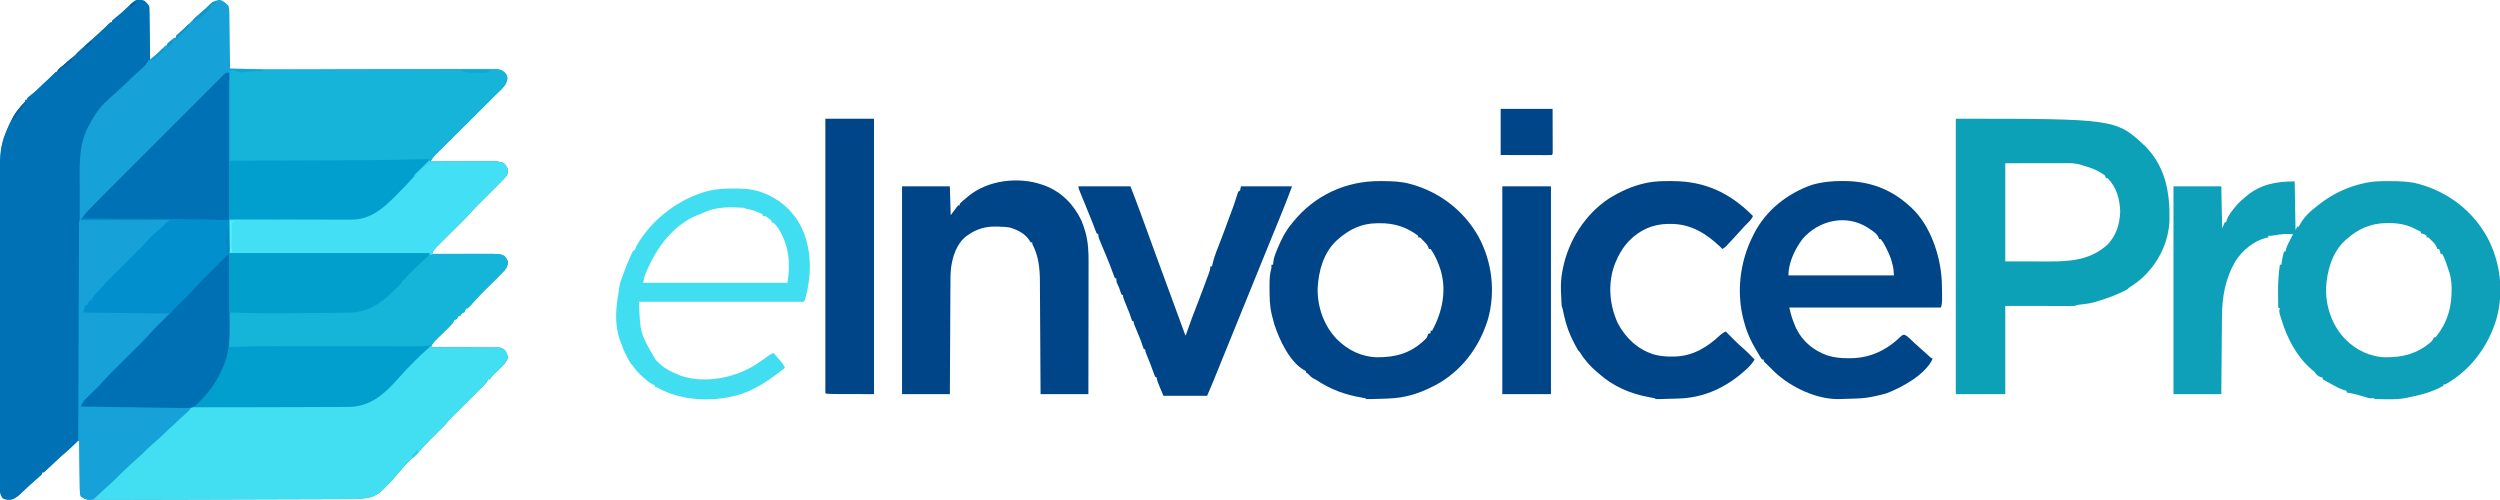 <?xml version="1.0" encoding="UTF-8"?>
<svg version="1.1" xmlns="http://www.w3.org/2000/svg" width="3032" height="606">
<path d="M0 0 C2.583 2.19 4.484 3.968 6 7 C6.12 9.032 6.177 11.067 6.205 13.102 C6.225 14.383 6.245 15.664 6.266 16.984 C6.283 18.388 6.3 19.792 6.316 21.195 C6.337 22.627 6.358 24.059 6.379 25.491 C6.435 29.263 6.484 33.034 6.532 36.805 C6.582 40.653 6.638 44.5 6.693 48.348 C6.801 55.898 6.902 63.449 7 71 C10.95 68.419 14.338 65.892 17.625 62.5 C18.727 61.371 18.727 61.371 19.852 60.219 C21.294 58.729 22.727 57.229 24.148 55.719 C26 54 26 54 28 54 C28 53.34 28 52.68 28 52 C29.68 50.273 29.68 50.273 31.875 48.375 C32.594 47.743 33.314 47.112 34.055 46.461 C36 45 36 45 38 45 C38.33 44.01 38.66 43.02 39 42 C40.672 40.352 40.672 40.352 42.75 38.625 C45.99 35.874 49.029 33.045 52 30 C57.14 24.748 62.419 19.779 68 15 C69.398 13.794 70.794 12.586 72.188 11.375 C72.851 10.799 73.515 10.223 74.199 9.629 C76.178 7.886 76.178 7.886 78.5 5.312 C82.493 1.619 86.548 -0.9 92.062 -1.125 C96.091 0.418 99.113 2.802 102 6 C103.171 9.512 103.161 12.335 103.205 16.042 C103.215 16.754 103.225 17.467 103.235 18.201 C103.267 20.554 103.292 22.908 103.316 25.262 C103.337 26.894 103.358 28.527 103.379 30.159 C103.435 34.455 103.484 38.75 103.532 43.046 C103.591 48.201 103.658 53.355 103.723 58.51 C103.82 66.34 103.91 74.17 104 82 C135.46 83.26 166.929 83.119 198.408 83.072 C206.209 83.061 214.011 83.056 221.812 83.052 C235.728 83.045 249.644 83.034 263.559 83.021 C264.386 83.02 265.213 83.019 266.064 83.018 C271.096 83.013 276.128 83.008 281.16 83.003 C288.76 82.995 296.361 82.987 303.961 82.979 C304.794 82.979 305.628 82.978 306.487 82.977 C320.395 82.963 334.304 82.954 348.212 82.947 C356.756 82.942 365.3 82.934 373.845 82.921 C379.681 82.913 385.517 82.908 391.353 82.906 C394.714 82.905 398.076 82.901 401.437 82.894 C405.084 82.887 408.731 82.886 412.378 82.886 C413.96 82.881 413.96 82.881 415.573 82.876 C432.12 82.899 432.12 82.899 436.5 86.438 C439.423 89.433 439.915 90.12 440.312 94.25 C439.654 102.157 433.073 107.193 427.699 112.496 C426.447 113.744 426.447 113.744 425.17 115.016 C423.363 116.816 421.553 118.613 419.742 120.408 C416.875 123.249 414.015 126.096 411.157 128.945 C405.09 134.99 399.014 141.027 392.938 147.062 C386.373 153.583 379.81 160.105 373.256 166.637 C370.881 169.004 368.504 171.368 366.122 173.728 C363.467 176.359 360.819 178.995 358.172 181.633 C356.991 182.798 356.991 182.798 355.786 183.987 C355.065 184.709 354.343 185.431 353.599 186.174 C352.973 186.796 352.346 187.418 351.701 188.058 C349.803 190.225 348.412 192.496 347 195 C348.027 194.996 349.053 194.991 350.111 194.987 C359.792 194.946 369.473 194.916 379.155 194.896 C384.132 194.886 389.109 194.872 394.086 194.849 C398.891 194.827 403.695 194.815 408.5 194.81 C410.331 194.807 412.163 194.799 413.994 194.789 C416.563 194.774 419.131 194.772 421.7 194.773 C422.454 194.766 423.209 194.759 423.986 194.751 C428.369 194.768 431.955 195.29 436 197 C437.715 198.734 437.715 198.734 438.938 200.75 C439.359 201.405 439.781 202.06 440.215 202.734 C441.296 205.855 440.787 207.81 440 211 C438.483 213.224 438.483 213.224 436.414 215.398 C435.6 216.259 434.785 217.12 433.946 218.007 C432.967 219.007 431.984 220.004 431 221 C430.155 221.858 430.155 221.858 429.292 222.733 C424.684 227.395 420.033 232.013 415.375 236.625 C412.63 239.343 409.888 242.065 407.148 244.789 C406.535 245.394 405.921 246 405.289 246.624 C402.287 249.609 399.407 252.643 396.648 255.854 C392.498 260.656 388.004 265.084 383.488 269.539 C381.661 271.354 379.833 273.169 378.006 274.984 C375.151 277.815 372.294 280.644 369.434 283.47 C366.655 286.217 363.884 288.972 361.113 291.727 C360.259 292.567 359.405 293.408 358.525 294.274 C357.727 295.069 356.929 295.863 356.107 296.682 C355.059 297.718 355.059 297.718 353.99 298.776 C351.688 301.348 349.856 304.094 348 307 C348.945 306.998 349.889 306.996 350.863 306.993 C359.793 306.973 368.722 306.958 377.652 306.948 C382.243 306.943 386.833 306.936 391.423 306.925 C395.858 306.914 400.293 306.908 404.728 306.905 C406.415 306.903 408.102 306.9 409.788 306.894 C432.029 306.826 432.029 306.826 436.938 309.75 C439.184 312.201 440.23 313.768 441 317 C440.623 321.749 439.557 324.093 436.289 327.523 C435.475 328.384 434.66 329.245 433.821 330.132 C432.883 331.09 431.943 332.046 431 333 C430.491 333.518 429.981 334.036 429.456 334.569 C425.46 338.619 421.421 342.625 417.375 346.625 C407.558 356.245 407.558 356.245 398.336 366.427 C396.342 368.775 394.274 370.921 392 373 C391.34 373 390.68 373 390 373 C389.34 374.65 388.68 376.3 388 378 C387.34 378 386.68 378 386 378 C385.505 378.66 385.01 379.32 384.5 380 C384.005 380.66 383.51 381.32 383 382 C382.34 382 381.68 382 381 382 C380.732 382.639 380.464 383.279 380.188 383.938 C379 386 379 386 376 387 C375.328 388.331 374.662 389.665 374 391 C372.428 392.724 370.798 394.394 369.133 396.027 C368.657 396.498 368.181 396.969 367.69 397.454 C366.173 398.953 364.65 400.446 363.125 401.938 C361.608 403.426 360.093 404.917 358.581 406.41 C357.205 407.769 355.823 409.123 354.442 410.476 C349.912 414.611 349.912 414.611 348 420 C349.599 420.002 349.599 420.002 351.231 420.004 C361.281 420.021 371.33 420.064 381.38 420.132 C386.547 420.166 391.713 420.191 396.88 420.196 C401.866 420.2 406.852 420.228 411.838 420.273 C413.74 420.286 415.642 420.291 417.545 420.286 C420.21 420.281 422.873 420.307 425.538 420.341 C426.717 420.328 426.717 420.328 427.92 420.314 C431.904 420.398 433.776 420.822 436.935 423.326 C439.45 426.583 440.427 428.921 441 433 C438.855 439.012 434.499 442.81 430 447.125 C428.56 448.521 427.123 449.92 425.688 451.32 C425.052 451.931 424.416 452.543 423.762 453.172 C421.929 454.986 421.929 454.986 420.395 457.23 C419.934 457.814 419.474 458.398 419 459 C418.34 459 417.68 459 417 459 C416.644 459.844 416.644 459.844 416.281 460.706 C414.708 463.523 412.799 465.433 410.506 467.705 C409.575 468.633 408.644 469.561 407.684 470.516 C406.666 471.521 405.647 472.526 404.629 473.531 C403.585 474.569 402.541 475.608 401.498 476.647 C398.753 479.378 396.002 482.104 393.25 484.829 C388.848 489.188 384.452 493.554 380.059 497.924 C378.527 499.446 376.991 500.965 375.454 502.484 C374.053 503.875 374.053 503.875 372.623 505.295 C371.39 506.516 371.39 506.516 370.132 507.762 C368.233 509.755 366.619 511.78 365 514 C363.356 515.696 361.691 517.351 360 519 C356.87 522.099 353.748 525.206 350.625 528.312 C349.8 529.129 348.975 529.946 348.125 530.787 C343.736 535.158 339.512 539.598 335.475 544.296 C331.643 548.723 327.47 552.8 322.938 556.5 C320.644 558.452 318.9 560.202 316.98 562.473 C282.493 602.268 282.493 602.268 257.568 604.187 C254.913 604.266 252.264 604.284 249.608 604.278 C248.597 604.284 247.587 604.29 246.546 604.296 C243.176 604.313 239.807 604.316 236.437 604.319 C234.011 604.328 231.585 604.338 229.158 604.349 C223.246 604.374 217.333 604.389 211.421 604.401 C204.464 604.414 197.506 604.439 190.549 604.465 C178.048 604.51 165.548 604.547 153.047 604.578 C141.087 604.608 129.127 604.642 117.167 604.683 C116.439 604.685 115.71 604.688 114.96 604.69 C111.298 604.702 107.635 604.715 103.972 604.727 C85.406 604.79 66.84 604.851 48.274 604.889 C47.589 604.891 46.904 604.892 46.198 604.894 C40.127 604.906 34.056 604.919 27.984 604.931 C12.197 604.963 -3.589 605.026 -19.376 605.144 C-24.554 605.18 -29.733 605.207 -34.911 605.232 C-39.43 605.255 -43.948 605.295 -48.466 605.349 C-51.724 605.383 -54.982 605.392 -58.24 605.404 C-59.356 605.423 -60.472 605.443 -61.622 605.463 C-67.941 605.457 -71.916 604.888 -77 601 C-78.093 597.721 -78.158 595.237 -78.205 591.784 C-78.225 590.503 -78.245 589.222 -78.266 587.902 C-78.283 586.504 -78.3 585.105 -78.316 583.707 C-78.337 582.276 -78.358 580.846 -78.379 579.415 C-78.435 575.652 -78.484 571.889 -78.532 568.126 C-78.582 564.285 -78.638 560.444 -78.693 556.604 C-78.801 549.069 -78.902 541.535 -79 534 C-81.16 533.773 -81.16 533.773 -82.777 535.652 C-83.49 536.406 -84.203 537.161 -84.938 537.938 C-88.277 541.363 -91.694 544.46 -95.438 547.438 C-100.169 551.224 -104.41 555.305 -108.641 559.637 C-111.414 562.415 -114.319 564.987 -117.309 567.527 C-119.036 568.983 -119.036 568.983 -120.598 570.691 C-122 572 -122 572 -124 572 C-124 572.66 -124 573.32 -124 574 C-125.328 575.34 -125.328 575.34 -127.25 576.938 C-130.841 579.99 -134.347 583.119 -137.812 586.312 C-138.574 587.01 -138.574 587.01 -139.351 587.722 C-141.917 590.074 -144.47 592.438 -147.004 594.824 C-147.951 595.707 -148.899 596.59 -149.875 597.5 C-151.14 598.691 -151.14 598.691 -152.43 599.906 C-156.06 602.863 -159.372 604.834 -164.062 605.312 C-167.217 604.977 -169.266 604.625 -172 603 C-174.737 598.532 -175.374 595.17 -175.372 589.97 C-175.376 589.283 -175.379 588.596 -175.383 587.888 C-175.392 585.586 -175.38 583.285 -175.367 580.984 C-175.37 579.317 -175.373 577.65 -175.377 575.982 C-175.386 571.401 -175.376 566.821 -175.363 562.24 C-175.352 557.299 -175.358 552.358 -175.363 547.417 C-175.368 537.736 -175.358 528.056 -175.342 518.375 C-175.325 507.099 -175.323 495.823 -175.323 484.547 C-175.321 464.422 -175.305 444.297 -175.281 424.172 C-175.258 404.651 -175.244 385.131 -175.24 365.61 C-175.24 364.409 -175.24 363.208 -175.24 361.97 C-175.239 359.55 -175.239 357.129 -175.238 354.709 C-175.238 353.515 -175.238 352.321 -175.238 351.091 C-175.237 349.9 -175.237 348.709 -175.237 347.482 C-175.233 328.874 -175.222 310.265 -175.209 291.657 C-175.205 284.917 -175.202 278.177 -175.199 271.437 C-175.194 260.74 -175.187 250.043 -175.172 239.346 C-175.165 234.46 -175.16 229.573 -175.16 224.687 C-175.159 220.208 -175.153 215.73 -175.144 211.252 C-175.142 209.636 -175.141 208.021 -175.142 206.406 C-175.15 190.121 -174.503 175.115 -168 160 C-167.704 159.236 -167.407 158.471 -167.102 157.684 C-161.785 144.73 -155.114 132.807 -145 123 C-144.505 121.515 -144.505 121.515 -144 120 C-143.34 120 -142.68 120 -142 120 C-142 119.34 -142 118.68 -142 118 C-140.488 116.67 -138.913 115.41 -137.312 114.188 C-133.586 111.333 -130.294 108.342 -127 105 C-124.33 102.461 -121.633 99.95 -118.938 97.438 C-117.529 96.124 -116.122 94.811 -114.715 93.496 C-114.064 92.889 -113.413 92.281 -112.742 91.656 C-111.335 90.319 -109.974 88.934 -108.629 87.535 C-107 86 -107 86 -105 86 C-105 85.34 -105 84.68 -105 84 C-103.75 82.738 -103.75 82.738 -102 81.312 C-101.362 80.784 -100.724 80.255 -100.066 79.711 C-99.384 79.146 -98.703 78.582 -98 78 C-96.642 76.817 -95.288 75.629 -93.938 74.438 C-91.592 72.377 -89.229 70.351 -86.812 68.375 C-84.017 66.082 -84.017 66.082 -81.688 63.688 C-78.922 60.922 -76.076 58.26 -73.188 55.625 C-72.656 55.139 -72.125 54.653 -71.577 54.152 C-68.811 51.627 -66.025 49.133 -63.188 46.688 C-59.095 43.141 -55.145 39.445 -51.188 35.75 C-50.528 35.135 -49.869 34.519 -49.19 33.885 C-45.73 30.671 -45.73 30.671 -42.419 27.306 C-41 26 -41 26 -39 26 C-39 25.34 -39 24.68 -39 24 C-37.488 22.649 -35.912 21.371 -34.312 20.125 C-30.365 16.986 -26.628 13.762 -22.982 10.28 C-9.133 -2.929 -9.133 -2.929 0 0 Z " fill="#16A2D8" transform="translate(175,1)"/>
<path d="M0 0 C4.571 -0.002 9.143 -0.005 13.714 -0.009 C21.629 -0.016 29.545 -0.017 37.46 -0.012 C40.082 -0.011 42.705 -0.012 45.327 -0.014 C48.905 -0.017 52.483 -0.013 56.062 -0.007 C57.096 -0.009 58.129 -0.011 59.194 -0.013 C75.622 0.035 75.622 0.035 79.982 3.56 C82.905 6.556 83.398 7.242 83.795 11.372 C83.136 19.279 76.555 24.315 71.181 29.618 C70.347 30.45 69.512 31.282 68.652 32.139 C66.845 33.938 65.036 35.735 63.224 37.531 C60.358 40.371 57.497 43.218 54.639 46.068 C48.572 52.113 42.496 58.149 36.42 64.185 C29.855 70.705 23.292 77.227 16.739 83.759 C14.363 86.126 11.986 88.49 9.604 90.85 C6.949 93.481 4.301 96.117 1.654 98.755 C0.867 99.532 0.08 100.309 -0.731 101.109 C-1.814 102.192 -1.814 102.192 -2.919 103.296 C-3.545 103.918 -4.172 104.54 -4.817 105.181 C-6.715 107.347 -8.105 109.618 -9.518 112.122 C-8.491 112.118 -7.465 112.113 -6.407 112.109 C3.274 112.068 12.955 112.038 22.637 112.018 C27.614 112.008 32.591 111.994 37.568 111.971 C42.373 111.949 47.177 111.938 51.982 111.932 C53.813 111.929 55.645 111.921 57.477 111.911 C60.045 111.896 62.613 111.894 65.182 111.895 C65.936 111.888 66.691 111.881 67.468 111.873 C71.851 111.89 75.437 112.412 79.482 114.122 C81.197 115.856 81.197 115.856 82.42 117.872 C82.841 118.527 83.263 119.182 83.697 119.856 C84.778 122.977 84.269 124.933 83.482 128.122 C81.965 130.346 81.965 130.346 79.896 132.521 C79.082 133.381 78.268 134.242 77.428 135.129 C76.449 136.129 75.467 137.127 74.482 138.122 C73.637 138.98 73.637 138.98 72.775 139.855 C68.167 144.517 63.515 149.135 58.857 153.747 C56.112 156.465 53.37 159.187 50.631 161.911 C50.017 162.517 49.403 163.122 48.771 163.746 C45.77 166.73 42.891 169.762 40.132 172.972 C35.965 177.793 31.461 182.25 26.935 186.731 C25.596 188.065 25.596 188.065 24.229 189.426 C21.399 192.244 18.566 195.059 15.732 197.872 C11.984 201.593 8.24 205.318 4.498 209.044 C3.638 209.895 2.779 210.746 1.894 211.623 C1.096 212.418 0.298 213.212 -0.525 214.031 C-1.225 214.727 -1.926 215.422 -2.648 216.138 C-6.509 220.007 -6.509 220.007 -7.518 225.122 C-8.508 225.122 -9.498 225.122 -10.518 225.122 C-10.518 224.462 -10.518 223.802 -10.518 223.122 C-90.708 223.122 -170.898 223.122 -253.518 223.122 C-253.538 191.298 -253.559 159.473 -253.58 126.685 C-253.594 111.677 -253.594 111.677 -253.608 96.366 C-253.612 84.038 -253.612 84.038 -253.613 78.245 C-253.614 74.246 -253.618 70.247 -253.623 66.248 C-253.68 23.046 -253.68 23.046 -252.518 2.122 C-248.233 1.144 -245.112 1.336 -240.768 2.122 C-238.691 2.495 -236.608 2.839 -234.518 3.122 C-234.188 2.792 -233.858 2.462 -233.518 2.122 C-230.749 1.879 -228.005 1.706 -225.229 1.579 C-223.898 1.517 -223.898 1.517 -222.539 1.453 C-210.078 0.916 -197.606 0.886 -185.135 0.806 C-183.048 0.791 -180.961 0.775 -178.874 0.759 C-170.614 0.696 -162.355 0.642 -154.095 0.589 C-149.38 0.56 -144.664 0.528 -139.949 0.496 C-93.3 0.185 -46.65 0.016 0 0 Z " fill="#15B4D8" transform="translate(531.518,83.878)"/>
<path d="M0 0 C0.33 19.47 0.66 38.94 1 59 C1.66 57.68 2.32 56.36 3 55 C3.66 55 4.32 55 5 55 C5.249 54.457 5.498 53.915 5.754 53.355 C10.932 43.568 18.225 36.563 27 30 C27.926 29.261 28.851 28.523 29.805 27.762 C46.091 14.984 64.735 6.291 85 2 C86.25 1.732 86.25 1.732 87.525 1.458 C96.382 -0.238 105.147 -0.357 114.125 -0.312 C114.901 -0.31 115.676 -0.308 116.476 -0.306 C127.856 -0.255 138.956 -0.024 150 3 C150.728 3.199 151.457 3.397 152.208 3.602 C186.532 13.346 215.594 35.719 233.091 66.948 C249.622 97.317 254.058 134.028 244.523 167.43 C234.324 200.598 213.396 228.83 183 246 C182.34 246 181.68 246 181 246 C180.67 246.66 180.34 247.32 180 248 C167.068 255.374 152.478 259.148 138 262 C137.171 262.186 136.342 262.372 135.488 262.564 C128.118 264.115 120.925 264.276 113.408 264.206 C111.343 264.187 109.279 264.185 107.215 264.186 C97.141 264.141 97.141 264.141 96 263 C94.67 263.031 94.67 263.031 93.312 263.062 C89.736 262.995 87.372 262.163 84 261 C81.505 260.294 79.005 259.607 76.5 258.938 C75.232 258.596 73.963 258.254 72.656 257.902 C69.442 257.109 66.272 256.49 63 256 C63 255.34 63 254.68 63 254 C61.113 253.443 61.113 253.443 59.188 252.875 C53.393 250.947 48.283 248.023 43 245 C41.272 244.04 39.543 243.081 37.812 242.125 C36.541 241.417 35.27 240.709 34 240 C34 239.34 34 238.68 34 238 C32.639 237.66 32.639 237.66 31.25 237.312 C27.401 235.758 26.478 234.28 24 231 C22.829 229.98 21.639 228.983 20.438 228 C2.194 212.3 -9.068 190.264 -16.062 167.625 C-16.374 166.62 -16.685 165.614 -17.006 164.578 C-19.128 157.385 -19.128 157.385 -18 154 C-18.66 153.67 -19.32 153.34 -20 153 C-20.05 148.327 -20.086 143.654 -20.11 138.98 C-20.12 137.399 -20.133 135.817 -20.151 134.236 C-20.273 122.998 -19.572 112.13 -18 101 C-17.34 101 -16.68 101 -16 101 C-15.814 99.267 -15.814 99.267 -15.625 97.5 C-15.097 93.216 -14.116 89.166 -13 85 C-12.34 85 -11.68 85 -11 85 C-10.878 84.02 -10.878 84.02 -10.754 83.02 C-9.73 78.919 -7.873 75.427 -5.938 71.688 C-5.372 70.577 -5.372 70.577 -4.795 69.443 C-3.869 67.626 -2.935 65.813 -2 64 C-14.084 63.687 -14.084 63.687 -25.984 65.562 C-28 66 -28 66 -32 66 C-32 66.66 -32 67.32 -32 68 C-32.669 68.095 -33.338 68.191 -34.027 68.289 C-49.588 72.011 -63.59 83.648 -72 97 C-84.149 117.883 -88.058 140.028 -88.205 164.001 C-88.215 165.027 -88.225 166.053 -88.235 167.11 C-88.267 170.453 -88.292 173.797 -88.316 177.141 C-88.337 179.478 -88.358 181.815 -88.379 184.152 C-88.434 190.267 -88.484 196.382 -88.532 202.498 C-88.592 209.855 -88.658 217.211 -88.723 224.568 C-88.82 235.712 -88.909 246.856 -89 258 C-108.14 258 -127.28 258 -147 258 C-147 174.84 -147 91.68 -147 6 C-127.86 6 -108.72 6 -89 6 C-88.67 22.83 -88.34 39.66 -88 57 C-87.01 54.69 -86.02 52.38 -85 50 C-84.34 49.67 -83.68 49.34 -83 49 C-82.745 48.153 -82.49 47.306 -82.227 46.434 C-80.647 42.011 -78.212 38.768 -75.375 35.062 C-74.834 34.35 -74.293 33.638 -73.735 32.904 C-69.906 27.96 -65.982 23.796 -61 20 C-60.268 19.361 -59.536 18.721 -58.781 18.062 C-41.654 3.382 -21.904 0 0 0 Z M63 70 C62.047 70.83 62.047 70.83 61.074 71.676 C45.201 86.423 39.136 108.529 38.055 129.472 C37.567 152.006 45.414 174.609 61 191 C74.265 204.608 91.537 212.962 110.567 213.293 C131.613 213.419 148.359 208.881 164.891 195.113 C166.87 193.13 167.954 191.574 169 189 C169.66 189 170.32 189 171 189 C172.555 187.031 173.976 185.076 175.375 183 C175.781 182.403 176.186 181.807 176.604 181.192 C186.573 166.329 190.251 149.977 190.312 132.188 C190.318 131.233 190.323 130.279 190.329 129.296 C190.244 120.786 188.964 112.911 185.785 105.004 C184.929 102.819 184.213 100.611 183.5 98.375 C182.306 94.731 180.822 91.383 179 88 C178.34 88 177.68 88 177 88 C176.783 87.072 176.783 87.072 176.562 86.125 C176.068 83.967 176.068 83.967 175 82 C174.34 82 173.68 82 173 82 C172.763 81.274 172.526 80.549 172.281 79.801 C170.801 76.565 169.036 74.67 166.5 72.188 C165.706 71.397 164.912 70.607 164.094 69.793 C162.206 67.783 162.206 67.783 160 68 C160 67.34 160 66.68 160 66 C156.779 63.684 156.779 63.684 153 63 C153 62.34 153 61.68 153 61 C150.756 59.881 148.506 58.78 146.25 57.688 C145.635 57.379 145.02 57.07 144.387 56.752 C134.526 52.021 124.552 50.455 113.688 50.562 C112.597 50.571 111.506 50.579 110.382 50.588 C91.868 50.973 76.84 57.727 63 70 Z " fill="#0DA0B8" transform="translate(2783,220)"/>
<path d="M0 0 C2.583 2.19 4.484 3.968 6 7 C6.12 9.062 6.177 11.128 6.205 13.194 C6.225 14.495 6.245 15.796 6.266 17.137 C6.283 18.563 6.3 19.988 6.316 21.414 C6.337 22.869 6.358 24.323 6.379 25.777 C6.435 29.608 6.484 33.438 6.532 37.269 C6.582 41.177 6.638 45.084 6.693 48.992 C6.801 56.661 6.902 64.331 7 72 C6.34 72 5.68 72 5 72 C4.745 72.581 4.49 73.163 4.227 73.762 C1.249 79.195 -4.156 83.318 -8.812 87.312 C-12.202 90.223 -15.364 93.322 -18.5 96.5 C-22.157 100.201 -25.887 103.744 -29.84 107.129 C-34.662 111.306 -39.328 115.657 -44 120 C-44.724 120.657 -45.449 121.315 -46.195 121.992 C-54.823 130.131 -61.649 140.462 -67 151 C-67.344 151.616 -67.688 152.232 -68.043 152.867 C-80.062 175.063 -78.443 202.519 -78.33 226.99 C-78.315 231.068 -78.318 235.145 -78.318 239.223 C-78.317 246.26 -78.306 253.297 -78.288 260.334 C-78.261 271.461 -78.264 282.588 -78.27 293.716 C-78.271 297.536 -78.273 301.355 -78.274 305.175 C-78.275 306.129 -78.275 307.083 -78.275 308.066 C-78.279 318.877 -78.275 329.688 -78.269 340.499 C-78.269 341.485 -78.268 342.471 -78.267 343.487 C-78.258 359.52 -78.233 375.554 -78.204 391.587 C-78.175 408.09 -78.174 424.594 -78.194 441.097 C-78.206 451.258 -78.195 461.418 -78.156 471.578 C-78.13 478.528 -78.13 485.477 -78.15 492.427 C-78.161 496.435 -78.16 500.441 -78.129 504.449 C-78.1 508.119 -78.104 511.787 -78.133 515.457 C-78.14 517.408 -78.113 519.36 -78.084 521.311 C-78.163 527.22 -78.422 531.082 -82.365 535.661 C-83.548 536.804 -84.758 537.92 -86 539 C-86.514 539.5 -87.029 540 -87.559 540.516 C-88.985 541.9 -90.461 543.232 -91.938 544.562 C-93.374 545.864 -93.374 545.864 -94.84 547.191 C-97.159 549.265 -99.505 551.306 -101.855 553.344 C-106.895 557.742 -111.71 562.371 -116.527 567.01 C-117.207 567.655 -117.886 568.3 -118.586 568.965 C-119.195 569.549 -119.804 570.133 -120.431 570.734 C-122 572 -122 572 -124 572 C-124 572.66 -124 573.32 -124 574 C-125.328 575.34 -125.328 575.34 -127.25 576.938 C-130.841 579.99 -134.347 583.119 -137.812 586.312 C-138.574 587.01 -138.574 587.01 -139.351 587.722 C-141.917 590.074 -144.47 592.438 -147.004 594.824 C-147.951 595.707 -148.899 596.59 -149.875 597.5 C-151.14 598.691 -151.14 598.691 -152.43 599.906 C-156.06 602.863 -159.372 604.834 -164.062 605.312 C-167.217 604.977 -169.266 604.625 -172 603 C-174.737 598.532 -175.374 595.17 -175.372 589.97 C-175.376 589.283 -175.379 588.596 -175.383 587.888 C-175.392 585.586 -175.38 583.285 -175.367 580.984 C-175.37 579.317 -175.373 577.65 -175.377 575.982 C-175.386 571.401 -175.376 566.821 -175.363 562.24 C-175.352 557.299 -175.358 552.358 -175.363 547.417 C-175.368 537.736 -175.358 528.056 -175.342 518.375 C-175.325 507.099 -175.323 495.823 -175.323 484.547 C-175.321 464.422 -175.305 444.297 -175.281 424.172 C-175.258 404.651 -175.244 385.131 -175.24 365.61 C-175.24 364.409 -175.24 363.208 -175.24 361.97 C-175.239 359.55 -175.239 357.129 -175.238 354.709 C-175.238 353.515 -175.238 352.321 -175.238 351.091 C-175.237 349.9 -175.237 348.709 -175.237 347.482 C-175.233 328.874 -175.222 310.265 -175.209 291.657 C-175.205 284.917 -175.202 278.177 -175.199 271.437 C-175.194 260.74 -175.187 250.043 -175.172 239.346 C-175.165 234.46 -175.16 229.573 -175.16 224.687 C-175.159 220.208 -175.153 215.73 -175.144 211.252 C-175.142 209.636 -175.141 208.021 -175.142 206.406 C-175.15 190.121 -174.503 175.115 -168 160 C-167.704 159.236 -167.407 158.471 -167.102 157.684 C-161.785 144.73 -155.114 132.807 -145 123 C-144.505 121.515 -144.505 121.515 -144 120 C-143.34 120 -142.68 120 -142 120 C-142 119.34 -142 118.68 -142 118 C-140.488 116.67 -138.913 115.41 -137.312 114.188 C-133.586 111.333 -130.294 108.342 -127 105 C-124.33 102.461 -121.633 99.95 -118.938 97.438 C-117.529 96.124 -116.122 94.811 -114.715 93.496 C-114.064 92.889 -113.413 92.281 -112.742 91.656 C-111.335 90.319 -109.974 88.934 -108.629 87.535 C-107 86 -107 86 -105 86 C-105 85.34 -105 84.68 -105 84 C-103.75 82.738 -103.75 82.738 -102 81.312 C-101.362 80.784 -100.724 80.255 -100.066 79.711 C-99.384 79.146 -98.703 78.582 -98 78 C-96.642 76.817 -95.288 75.629 -93.938 74.438 C-91.592 72.377 -89.229 70.351 -86.812 68.375 C-84.017 66.082 -84.017 66.082 -81.688 63.688 C-78.922 60.922 -76.076 58.26 -73.188 55.625 C-72.656 55.139 -72.125 54.653 -71.577 54.152 C-68.811 51.627 -66.025 49.133 -63.188 46.688 C-59.095 43.141 -55.145 39.445 -51.188 35.75 C-50.528 35.135 -49.869 34.519 -49.19 33.885 C-45.73 30.671 -45.73 30.671 -42.419 27.306 C-41 26 -41 26 -39 26 C-39 25.34 -39 24.68 -39 24 C-37.488 22.649 -35.912 21.371 -34.312 20.125 C-30.365 16.986 -26.628 13.762 -22.982 10.28 C-9.133 -2.929 -9.133 -2.929 0 0 Z " fill="#0071B5" transform="translate(175,1)"/>
<path d="M0 0 C0.66 0.66 1.32 1.32 2 2 C4.714 2.191 7.327 2.259 10.042 2.24 C11.289 2.243 11.289 2.243 12.561 2.246 C14.369 2.249 16.177 2.248 17.985 2.244 C20.848 2.238 23.71 2.247 26.572 2.261 C34.711 2.298 42.85 2.317 50.99 2.305 C55.965 2.3 60.94 2.318 65.916 2.351 C67.812 2.359 69.709 2.358 71.606 2.347 C74.261 2.333 76.914 2.349 79.57 2.372 C80.353 2.361 81.136 2.349 81.942 2.337 C85.923 2.404 87.776 2.822 90.933 5.324 C93.449 8.582 94.427 10.919 95 15 C92.855 21.012 88.499 24.81 84 29.125 C82.56 30.521 81.123 31.92 79.688 33.32 C78.734 34.237 78.734 34.237 77.762 35.172 C75.929 36.986 75.929 36.986 74.395 39.23 C73.934 39.814 73.474 40.398 73 41 C72.34 41 71.68 41 71 41 C70.644 41.844 70.644 41.844 70.281 42.706 C68.708 45.523 66.799 47.433 64.506 49.705 C63.109 51.097 63.109 51.097 61.684 52.516 C60.666 53.521 59.647 54.526 58.629 55.531 C57.585 56.569 56.541 57.608 55.498 58.647 C52.753 61.378 50.002 64.104 47.25 66.829 C42.848 71.188 38.452 75.554 34.059 79.924 C32.527 81.446 30.991 82.965 29.454 84.484 C28.52 85.411 27.586 86.339 26.623 87.295 C25.801 88.109 24.979 88.923 24.132 89.762 C22.233 91.755 20.619 93.78 19 96 C17.356 97.696 15.691 99.351 14 101 C10.87 104.099 7.748 107.206 4.625 110.312 C3.8 111.129 2.975 111.946 2.125 112.787 C-2.264 117.158 -6.488 121.598 -10.525 126.296 C-14.357 130.723 -18.53 134.8 -23.062 138.5 C-25.356 140.452 -27.1 142.202 -29.02 144.473 C-63.519 184.282 -63.519 184.282 -88.451 186.187 C-91.136 186.266 -93.814 186.284 -96.5 186.278 C-97.522 186.284 -98.544 186.29 -99.596 186.296 C-103.003 186.313 -106.41 186.316 -109.817 186.319 C-112.269 186.328 -114.721 186.338 -117.174 186.349 C-122.456 186.371 -127.738 186.387 -133.02 186.397 C-140.719 186.411 -148.417 186.437 -156.115 186.465 C-168.687 186.51 -181.26 186.547 -193.832 186.578 C-205.902 186.608 -217.971 186.642 -230.04 186.683 C-231.145 186.686 -231.145 186.686 -232.272 186.69 C-235.238 186.7 -238.203 186.71 -241.168 186.72 C-271.701 186.823 -302.234 186.922 -332.767 186.978 C-339.17 186.99 -345.572 187.004 -351.975 187.022 C-358.524 187.041 -365.073 187.054 -371.622 187.065 C-374.079 187.069 -376.536 187.076 -378.993 187.084 C-382.373 187.095 -385.754 187.1 -389.134 187.103 C-390.122 187.108 -391.11 187.112 -392.128 187.117 C-397.514 187.115 -402.67 186.792 -408 186 C-404.423 182.377 -400.752 178.879 -397 175.438 C-396.156 174.66 -396.156 174.66 -395.295 173.867 C-392.419 171.218 -389.536 168.575 -386.648 165.938 C-380.518 160.325 -374.534 154.62 -368.73 148.668 C-365.943 145.944 -363.048 143.401 -360.104 140.85 C-356.612 137.779 -353.248 134.575 -349.875 131.375 C-348.384 129.967 -346.894 128.56 -345.402 127.152 C-344.296 126.108 -344.296 126.108 -343.167 125.042 C-339.935 121.996 -336.69 118.963 -333.438 115.938 C-332.903 115.438 -332.369 114.939 -331.818 114.425 C-328.958 111.768 -326.058 109.169 -323.109 106.609 C-318.908 102.949 -314.854 99.147 -310.812 95.312 C-309.329 93.911 -307.844 92.51 -306.359 91.109 C-305.629 90.42 -304.899 89.731 -304.146 89.021 C-300.963 86.023 -297.768 83.037 -294.562 80.062 C-294.025 79.561 -293.488 79.059 -292.935 78.542 C-288.268 74.223 -285.596 73.854 -279.388 73.869 C-278.593 73.867 -277.799 73.864 -276.98 73.862 C-274.301 73.856 -271.622 73.857 -268.943 73.858 C-267.028 73.855 -265.112 73.852 -263.197 73.848 C-259.063 73.84 -254.928 73.835 -250.794 73.831 C-244.245 73.825 -237.696 73.809 -231.147 73.79 C-228.904 73.784 -226.661 73.777 -224.418 73.771 C-223.294 73.768 -222.171 73.765 -221.013 73.761 C-205.764 73.719 -190.514 73.686 -175.265 73.674 C-164.984 73.666 -154.704 73.643 -144.424 73.605 C-138.987 73.585 -133.551 73.573 -128.114 73.578 C-122.987 73.582 -117.861 73.568 -112.734 73.541 C-110.864 73.534 -108.994 73.533 -107.123 73.541 C-81.968 73.629 -65.912 66.752 -47.895 49.027 C-46.198 47.333 -44.504 45.637 -42.812 43.938 C-41.962 43.091 -41.112 42.245 -40.236 41.373 C-36.595 37.726 -33.007 34.077 -29.656 30.16 C-25.139 24.907 -20.224 20.038 -15.328 15.143 C-13.668 13.481 -12.017 11.811 -10.365 10.141 C-9.31 9.083 -8.255 8.026 -7.199 6.969 C-6.707 6.469 -6.214 5.969 -5.706 5.454 C-2.229 2 -2.229 2 0 2 C0 1.34 0 0.68 0 0 Z " fill="#42DFF3" transform="translate(521,419)"/>
<path d="M0 0 C194.464 0 194.464 0 230.688 34.25 C254.637 59.339 259.808 89.968 259.132 123.45 C258.282 146.342 248.42 169.162 233 186 C232.229 186.852 231.458 187.704 230.664 188.582 C225.176 194.364 219.304 198.818 212.688 203.188 C209.991 204.882 209.991 204.882 208 207 C196.755 212.944 185.142 217.293 173 221 C172.005 221.318 171.01 221.637 169.984 221.965 C163.832 223.816 157.675 224.669 151.304 225.354 C147.531 225.719 147.531 225.719 144 227 C141.345 227.093 138.717 227.126 136.062 227.114 C135.229 227.114 134.396 227.114 133.538 227.114 C130.835 227.113 128.133 227.106 125.43 227.098 C123.764 227.096 122.098 227.095 120.432 227.095 C114.246 227.089 108.061 227.075 101.875 227.062 C88.056 227.042 74.237 227.021 60 227 C60 262.31 60 297.62 60 334 C40.2 334 20.4 334 0 334 C0 223.78 0 113.56 0 0 Z M60 54 C60 93.27 60 132.54 60 173 C76.088 173.031 76.088 173.031 92.5 173.062 C95.852 173.072 99.204 173.081 102.658 173.09 C105.366 173.093 108.074 173.096 110.781 173.098 C111.46 173.1 112.139 173.103 112.838 173.106 C139.384 173.202 163.793 171.227 184.188 152.438 C194.629 141.585 198.922 127.381 199.375 112.562 C198.931 97.352 194.958 82.958 184 72 C183.34 72 182.68 72 182 72 C181.505 70.515 181.505 70.515 181 69 C172.988 62.865 164.704 59.576 155 57 C154.009 56.657 153.017 56.314 151.996 55.961 C146.25 54.118 140.694 53.858 134.7 53.886 C133.876 53.886 133.053 53.886 132.204 53.886 C129.556 53.887 126.907 53.894 124.258 53.902 C122.616 53.904 120.974 53.905 119.332 53.905 C113.263 53.911 107.194 53.925 101.125 53.938 C80.768 53.968 80.768 53.968 60 54 Z " fill="#0DA1B8" transform="translate(2372,144)"/>
<path d="M0 0 C0.763 0.005 1.526 0.009 2.313 0.014 C13.587 0.095 24.631 0.382 35.562 3.375 C36.655 3.673 36.655 3.673 37.77 3.977 C72.095 13.721 101.156 36.094 118.654 67.323 C135.184 97.692 139.621 134.403 130.086 167.805 C119.627 201.818 97.806 230.864 66.121 247.67 C55.551 253.097 45.182 257.717 33.562 260.375 C32.963 260.532 32.363 260.689 31.745 260.85 C21.641 263.28 11.448 263.767 1.11 264.008 C-1.226 264.063 -3.562 264.133 -5.898 264.205 C-7.385 264.246 -8.872 264.285 -10.359 264.324 C-11.406 264.355 -11.406 264.355 -12.474 264.387 C-14.128 264.422 -15.783 264.404 -17.438 264.375 C-17.767 264.045 -18.098 263.715 -18.438 263.375 C-19.759 263.092 -21.091 262.859 -22.426 262.648 C-43.058 259.202 -59.883 253.006 -77.465 241.593 C-79.418 240.339 -79.418 240.339 -81.527 239.374 C-84.341 237.902 -86.236 235.635 -88.438 233.375 C-89.097 233.045 -89.757 232.715 -90.438 232.375 C-90.438 231.715 -90.438 231.055 -90.438 230.375 C-91.028 230.11 -91.619 229.845 -92.228 229.572 C-110.2 219.839 -123.023 192.131 -128.938 173.688 C-129.846 170.6 -130.663 167.499 -131.438 164.375 C-131.7 163.364 -131.7 163.364 -131.968 162.333 C-134.673 151.443 -134.717 140.406 -134.75 129.25 C-134.754 128.525 -134.758 127.8 -134.761 127.053 C-134.781 119.555 -134.611 112.597 -132.438 105.375 C-132.438 104.055 -132.438 102.735 -132.438 101.375 C-131.778 101.375 -131.118 101.375 -130.438 101.375 C-130.347 100.255 -130.257 99.135 -130.164 97.98 C-129.52 92.877 -127.771 88.417 -125.812 83.688 C-125.455 82.812 -125.097 81.936 -124.729 81.034 C-120.448 70.739 -115.574 61.008 -108.438 52.375 C-107.268 50.913 -107.268 50.913 -106.074 49.422 C-79.767 16.997 -41.686 -0.456 0 0 Z M-51.438 70.375 C-52.391 71.205 -52.391 71.205 -53.363 72.051 C-69.236 86.798 -75.302 108.904 -76.383 129.847 C-76.87 152.381 -69.023 174.984 -53.438 191.375 C-40.172 204.983 -22.901 213.337 -3.87 213.668 C18.045 213.799 36.147 208.782 52.562 193.375 C56.221 189.931 56.221 189.931 57.562 185.375 C58.553 185.045 59.542 184.715 60.562 184.375 C60.562 183.385 60.562 182.395 60.562 181.375 C61.222 181.375 61.883 181.375 62.562 181.375 C74.699 158.693 80.16 133.754 72.902 108.391 C70.002 99.293 66.316 90.05 60.562 82.375 C59.903 82.375 59.242 82.375 58.562 82.375 C58.325 81.649 58.088 80.924 57.844 80.176 C56.364 76.94 54.598 75.045 52.062 72.562 C51.268 71.772 50.474 70.982 49.656 70.168 C47.769 68.158 47.769 68.158 45.562 68.375 C45.562 67.715 45.562 67.055 45.562 66.375 C31.621 55.669 16.048 50.789 -1.375 51.125 C-2.471 51.13 -3.568 51.135 -4.697 51.141 C-22.83 51.317 -37.901 58.372 -51.438 70.375 Z " fill="#004587" transform="translate(1674.438,219.625)"/>
<path d="M0 0 C1.107 0.005 1.107 0.005 2.236 0.009 C32.61 0.194 58.825 9.762 81.25 30.438 C81.901 31.007 82.552 31.577 83.223 32.164 C106.424 53.556 118.795 90.669 120.25 121.438 C120.922 146.751 120.922 146.751 119.25 153.438 C58.53 153.438 -2.19 153.438 -64.75 153.438 C-61.657 165.702 -61.657 165.702 -57.062 177.188 C-56.548 178.251 -56.548 178.251 -56.022 179.336 C-48.2 194.881 -35.084 205.579 -18.75 211.438 C-10.115 214.146 -2.025 214.954 7 214.875 C8.231 214.866 9.463 214.857 10.731 214.848 C34.777 214.391 54.516 204.346 71.531 187.555 C73.25 186.438 73.25 186.438 75.109 186.438 C78.249 187.904 80.533 190.186 83 192.562 C84.075 193.574 85.15 194.584 86.227 195.594 C86.746 196.085 87.266 196.576 87.802 197.082 C89.622 198.786 91.489 200.431 93.375 202.062 C97.361 205.513 101.256 209.062 105.148 212.617 C107.117 214.474 107.117 214.474 109.25 215.438 C100.473 234.776 72.284 250.163 53.25 257.438 C49.76 258.486 46.241 259.325 42.688 260.125 C41.347 260.443 41.347 260.443 39.979 260.768 C32.093 262.596 24.367 263.553 16.277 263.789 C15.551 263.812 14.824 263.835 14.075 263.859 C12.552 263.906 11.028 263.952 9.505 263.995 C7.19 264.062 4.875 264.14 2.561 264.219 C1.07 264.264 -0.42 264.308 -1.91 264.352 C-2.934 264.387 -2.934 264.387 -3.978 264.424 C-31.315 265.129 -62.665 250.174 -82.249 231.788 C-85.466 228.721 -88.612 225.586 -91.75 222.438 C-92.513 221.716 -93.276 220.994 -94.062 220.25 C-95.75 218.438 -95.75 218.438 -95.75 216.438 C-96.41 216.438 -97.07 216.438 -97.75 216.438 C-98.983 214.808 -98.983 214.808 -100.359 212.52 C-100.864 211.683 -101.369 210.847 -101.889 209.986 C-102.421 209.083 -102.952 208.18 -103.5 207.25 C-104.041 206.337 -104.583 205.424 -105.14 204.483 C-110.975 194.521 -115.778 184.637 -118.75 173.438 C-119.072 172.353 -119.395 171.269 -119.727 170.152 C-129.188 135.808 -124.828 97.982 -108.75 66.438 C-108.267 65.462 -107.783 64.486 -107.285 63.48 C-92.68 35.201 -67.052 15.104 -37.398 4.691 C-25.015 1.096 -12.838 -0.113 0 0 Z M-48.75 70.438 C-57.867 82.535 -65.75 98.935 -65.75 114.438 C-23.51 114.438 18.73 114.438 62.25 114.438 C61.588 105.379 61.588 105.379 60.25 100.438 C60.016 99.44 60.016 99.44 59.777 98.422 C58.246 92.623 55.922 87.407 53.25 82.062 C52.906 81.373 52.561 80.683 52.207 79.972 C49.645 74.933 49.645 74.933 46.25 70.438 C45.59 70.438 44.93 70.438 44.25 70.438 C44.002 69.683 43.755 68.929 43.5 68.152 C41.371 63.528 37.348 61.278 33.25 58.438 C32.082 57.625 32.082 57.625 30.891 56.797 C4.54 39.747 -28.964 47.332 -48.75 70.438 Z " fill="#004587" transform="translate(2234.75,219.562)"/>
<path d="M0 0 C1.085 0.374 2.171 0.748 3.289 1.133 C23.741 8.951 38.366 24.171 47.656 43.707 C49.231 47.567 50.546 51.448 51.75 55.438 C51.949 56.093 52.148 56.748 52.353 57.423 C55.849 69.772 56.285 82.001 56.227 94.724 C56.226 96.47 56.227 98.215 56.228 99.961 C56.229 104.661 56.217 109.36 56.203 114.06 C56.19 118.986 56.189 123.912 56.187 128.838 C56.181 138.148 56.164 147.459 56.144 156.769 C56.122 167.376 56.111 177.983 56.101 188.59 C56.08 210.394 56.043 232.197 56 254 C36.86 254 17.72 254 -2 254 C-2.025 249.539 -2.05 245.077 -2.076 240.481 C-2.159 225.733 -2.248 210.985 -2.339 196.237 C-2.395 187.296 -2.448 178.355 -2.497 169.414 C-2.54 161.618 -2.587 153.823 -2.637 146.027 C-2.663 141.902 -2.688 137.777 -2.709 133.651 C-2.729 129.763 -2.753 125.874 -2.78 121.985 C-2.79 120.564 -2.797 119.142 -2.803 117.721 C-2.874 101.412 -4.283 86.662 -12 72 C-12 71.34 -12 70.68 -12 70 C-12.66 70 -13.32 70 -14 70 C-14.516 69.154 -15.031 68.309 -15.562 67.438 C-20.834 59.25 -29.955 54.797 -39 52 C-42.687 51.256 -46.244 51.076 -50 51 C-51.337 50.938 -52.674 50.875 -54.012 50.812 C-67.575 50.332 -78.744 53.091 -90 61 C-90.636 61.44 -91.271 61.879 -91.926 62.332 C-103.766 71.442 -108.72 86.968 -110.611 101.177 C-111.258 107.538 -111.309 113.879 -111.319 120.267 C-111.328 121.737 -111.338 123.207 -111.349 124.677 C-111.376 128.62 -111.392 132.564 -111.405 136.507 C-111.42 140.646 -111.447 144.784 -111.473 148.923 C-111.519 156.739 -111.556 164.554 -111.589 172.37 C-111.628 181.277 -111.677 190.184 -111.727 199.091 C-111.83 217.394 -111.918 235.697 -112 254 C-131.14 254 -150.28 254 -170 254 C-170 170.84 -170 87.68 -170 2 C-150.86 2 -131.72 2 -112 2 C-111.67 13.55 -111.34 25.1 -111 37 C-108.03 33.04 -105.06 29.08 -102 25 C-101.34 25 -100.68 25 -100 25 C-100 24.34 -100 23.68 -100 23 C-97.532 20.451 -94.728 18.264 -92 16 C-91.349 15.428 -90.698 14.855 -90.027 14.266 C-66.414 -5.572 -28.762 -10.07 0 0 Z " fill="#004587" transform="translate(1264,224)"/>
<path d="M0 0 C80.19 0 160.38 0 243 0 C243 0.66 243 1.32 243 2 C243.99 1.67 244.98 1.34 246 1 C248.39 0.905 250.782 0.872 253.174 0.871 C253.902 0.869 254.629 0.867 255.378 0.865 C257.786 0.861 260.194 0.864 262.602 0.867 C264.28 0.867 265.958 0.866 267.636 0.864 C271.158 0.863 274.68 0.865 278.203 0.87 C282.698 0.875 287.193 0.872 291.689 0.866 C295.158 0.862 298.628 0.864 302.097 0.866 C303.753 0.867 305.409 0.866 307.065 0.864 C329.052 0.839 329.052 0.839 333.938 3.75 C336.184 6.201 337.23 7.768 338 11 C337.623 15.749 336.557 18.093 333.289 21.523 C332.475 22.384 331.66 23.245 330.821 24.132 C329.883 25.09 328.943 26.046 328 27 C327.491 27.518 326.981 28.036 326.456 28.569 C322.46 32.619 318.421 36.625 314.375 40.625 C304.558 50.245 304.558 50.245 295.336 60.427 C293.342 62.775 291.274 64.921 289 67 C288.34 67 287.68 67 287 67 C286.34 68.65 285.68 70.3 285 72 C284.34 72 283.68 72 283 72 C282.257 72.99 282.257 72.99 281.5 74 C280.757 74.99 280.757 74.99 280 76 C279.34 76 278.68 76 278 76 C277.732 76.639 277.464 77.279 277.188 77.938 C276 80 276 80 273 81 C272.328 82.331 271.662 83.665 271 85 C269.428 86.724 267.798 88.394 266.133 90.027 C265.657 90.498 265.181 90.969 264.69 91.454 C263.173 92.953 261.65 94.446 260.125 95.938 C258.608 97.426 257.093 98.917 255.581 100.41 C254.205 101.769 252.823 103.123 251.442 104.476 C248.942 106.886 248.942 106.886 247.304 109.698 C242.44 114.558 234.136 114.227 227.559 114.258 C226.673 114.252 225.788 114.247 224.876 114.241 C223.908 114.242 222.94 114.244 221.942 114.246 C218.725 114.249 215.509 114.238 212.292 114.227 C209.976 114.226 207.659 114.227 205.342 114.228 C199.072 114.229 192.803 114.217 186.533 114.203 C179.973 114.19 173.413 114.189 166.854 114.187 C155.85 114.182 144.846 114.169 133.843 114.151 C122.513 114.132 111.183 114.118 99.854 114.11 C99.147 114.109 98.441 114.109 97.713 114.108 C91.567 114.104 85.421 114.099 79.276 114.095 C52.85 114.076 26.425 114.036 0 114 C0 76.38 0 38.76 0 0 Z " fill="#15B4D9" transform="translate(278,307)"/>
<path d="M0 0 C0.66 0 1.32 0 2 0 C2 37.62 2 75.24 2 114 C11.9 113.67 21.8 113.34 32 113 C39.368 112.926 46.73 112.881 54.097 112.902 C56.108 112.904 58.119 112.906 60.131 112.907 C64.385 112.91 68.639 112.916 72.893 112.925 C79.627 112.939 86.361 112.944 93.095 112.949 C107.355 112.96 121.615 112.98 135.875 113 C151.355 113.022 166.835 113.043 182.316 113.053 C189.005 113.058 195.695 113.068 202.385 113.082 C206.534 113.089 210.683 113.093 214.832 113.095 C216.75 113.097 218.669 113.1 220.588 113.106 C223.211 113.113 225.834 113.114 228.457 113.114 C229.211 113.117 229.965 113.121 230.742 113.124 C235.575 113.115 240.213 112.681 245 112 C245 112.66 245 113.32 245 114 C243.656 115.324 243.656 115.324 241.723 116.91 C236.539 121.32 231.753 126.097 226.954 130.915 C225.44 132.435 223.921 133.949 222.4 135.463 C217.706 140.154 213.136 144.898 208.813 149.938 C192.744 168.214 176.361 184.619 150.735 186.377 C146.135 186.579 141.538 186.573 136.935 186.562 C135.175 186.572 133.416 186.584 131.656 186.598 C126.891 186.63 122.126 186.637 117.361 186.64 C112.259 186.647 107.156 186.677 102.054 186.703 C92.205 186.75 82.357 186.775 72.508 186.792 C64.583 186.806 56.658 186.83 48.734 186.859 C-26.849 187.135 -102.422 186.912 -178 186 C-176.396 181.656 -174.575 179.232 -171.238 175.98 C-170.769 175.518 -170.301 175.056 -169.817 174.58 C-168.323 173.108 -166.818 171.647 -165.312 170.188 C-163.826 168.737 -162.342 167.284 -160.861 165.827 C-159.506 164.497 -158.144 163.172 -156.782 161.848 C-154.716 159.733 -152.79 157.618 -150.872 155.376 C-146.556 150.397 -141.889 145.776 -137.214 141.139 C-135.588 139.525 -133.965 137.909 -132.342 136.291 C-128.315 132.278 -124.283 128.269 -120.251 124.261 C-116.832 120.862 -113.415 117.461 -110.001 114.057 C-108.415 112.477 -106.826 110.901 -105.237 109.324 C-100.475 104.587 -95.84 99.801 -91.471 94.696 C-89.411 92.321 -87.208 90.113 -84.969 87.906 C-84.075 87.021 -83.182 86.135 -82.262 85.223 C-80.421 83.408 -78.579 81.592 -76.738 79.777 C-72.893 75.966 -69.081 72.18 -65.562 68.062 C-60.397 62.031 -54.619 56.564 -48.97 50.991 C-47.468 49.506 -45.968 48.019 -44.469 46.531 C-43.586 45.66 -42.704 44.79 -41.795 43.893 C-39.635 41.708 -37.615 39.431 -35.607 37.107 C-32.175 33.149 -28.552 29.439 -24.824 25.762 C-23.847 24.791 -23.847 24.791 -22.851 23.8 C-20.799 21.76 -18.744 19.723 -16.688 17.688 C-13.959 14.986 -11.235 12.281 -8.512 9.574 C-7.888 8.959 -7.264 8.343 -6.621 7.709 C-6.043 7.134 -5.465 6.56 -4.87 5.968 C-4.362 5.465 -3.855 4.963 -3.332 4.446 C-1.775 2.831 -1.775 2.831 0 0 Z " fill="#019FCD" transform="translate(276,307)"/>
<path d="M0 0 C1.224 0.001 1.224 0.001 2.473 0.002 C41.495 0.121 71.282 13.807 98.965 41.195 C99.348 41.585 99.731 41.974 100.125 42.375 C98.641 45.862 96.663 48.017 93.938 50.625 C90.426 53.995 87.216 57.529 84.032 61.203 C80.73 64.964 77.303 68.605 73.875 72.25 C73.169 73.008 72.462 73.766 71.734 74.547 C71.054 75.271 70.373 75.996 69.672 76.742 C68.757 77.718 68.757 77.718 67.823 78.714 C66.125 80.375 66.125 80.375 63.125 82.375 C62.361 81.625 61.596 80.875 60.809 80.102 C43.546 63.48 24.42 51.694 -0.25 51.938 C-1.89 51.95 -1.89 51.95 -3.563 51.963 C-22.083 52.349 -37.659 59.595 -50.507 72.897 C-57.84 80.819 -62.941 89.354 -66.875 99.375 C-67.266 100.356 -67.656 101.337 -68.059 102.348 C-76.043 125.015 -73.855 150.871 -63.75 172.438 C-54.299 190.319 -39.795 204.052 -20.203 210.216 C-12.926 212.218 -6.092 212.887 1.438 212.812 C3.074 212.8 3.074 212.8 4.743 212.787 C27.314 212.317 44.838 201.478 60.934 186.258 C62.96 184.517 64.734 183.507 67.125 182.375 C67.568 182.823 68.011 183.271 68.467 183.733 C70.517 185.804 72.571 187.871 74.625 189.938 C75.321 190.642 76.017 191.346 76.734 192.072 C80.779 196.135 84.92 199.998 89.264 203.739 C92.004 206.148 94.57 208.71 97.125 211.312 C97.614 211.806 98.102 212.299 98.605 212.807 C99.781 213.994 100.953 215.184 102.125 216.375 C99.337 220.88 96.247 224.496 92.312 228.062 C91.748 228.577 91.184 229.091 90.603 229.62 C67.415 250.361 40.945 262.887 9.504 263.727 C8.719 263.75 7.933 263.773 7.124 263.797 C5.481 263.844 3.838 263.889 2.196 263.933 C-0.33 264 -2.855 264.078 -5.381 264.156 C-6.982 264.201 -8.583 264.245 -10.184 264.289 C-11.319 264.325 -11.319 264.325 -12.478 264.361 C-14.277 264.405 -16.076 264.396 -17.875 264.375 C-18.205 264.045 -18.535 263.715 -18.875 263.375 C-20.95 262.979 -23.027 262.587 -25.108 262.222 C-48.077 258.117 -69.424 249.122 -86.875 233.375 C-87.712 232.669 -88.548 231.962 -89.41 231.234 C-97.445 224.33 -104.47 216.514 -109.875 207.375 C-110.535 206.715 -111.195 206.055 -111.875 205.375 C-113.193 203.099 -114.458 200.823 -115.688 198.5 C-116.043 197.831 -116.398 197.162 -116.764 196.473 C-122.355 185.793 -126.425 174.966 -128.938 163.188 C-129.281 161.59 -129.626 159.992 -129.973 158.395 C-130.122 157.694 -130.272 156.994 -130.426 156.273 C-130.894 154.17 -130.894 154.17 -131.875 151.375 C-132.212 147.271 -132.343 143.16 -132.488 139.045 C-132.561 137.042 -132.652 135.038 -132.744 133.035 C-133.052 124.554 -132.522 116.697 -130.875 108.375 C-130.713 107.529 -130.552 106.682 -130.385 105.811 C-123.552 72.162 -103.634 40.514 -74.875 21.375 C-60.844 12.613 -46.147 5.797 -29.875 2.375 C-29.049 2.197 -28.223 2.019 -27.372 1.835 C-18.258 0.082 -9.246 -0.023 0 0 Z " fill="#004587" transform="translate(2025.875,219.625)"/>
<path d="M0 0 C20.79 0 41.58 0 63 0 C67.117 10.585 71.21 21.145 75.082 31.816 C75.774 33.717 76.467 35.617 77.159 37.518 C77.883 39.505 78.605 41.492 79.328 43.479 C81.622 49.79 83.923 56.1 86.222 62.409 C86.999 64.541 87.776 66.673 88.553 68.806 C93.119 81.336 97.709 93.858 102.312 106.375 C102.668 107.342 103.024 108.31 103.391 109.306 C104.819 113.191 106.248 117.075 107.676 120.959 C110.482 128.587 113.281 136.217 116.078 143.848 C117.333 147.269 118.588 150.691 119.843 154.113 C120.651 156.314 121.457 158.516 122.264 160.717 C123.374 163.748 124.486 166.778 125.598 169.809 C125.929 170.714 126.26 171.62 126.602 172.553 C126.905 173.378 127.208 174.203 127.52 175.052 C127.783 175.771 128.046 176.489 128.318 177.229 C128.993 179.065 128.993 179.065 130 181 C130.34 180.016 130.681 179.033 131.031 178.02 C135.389 165.508 139.936 153.047 144.905 140.763 C147.426 134.403 149.757 127.968 152.132 121.552 C152.796 119.763 153.461 117.975 154.128 116.187 C155.093 113.603 156.051 111.017 157.008 108.43 C157.458 107.23 157.458 107.23 157.917 106.005 C159.533 101.619 159.533 101.619 160 97 C160.66 97 161.32 97 162 97 C162.129 96.287 162.258 95.575 162.392 94.84 C164.502 84.988 168.646 75.503 172.25 66.125 C173.225 63.576 174.197 61.027 175.168 58.477 C175.408 57.845 175.649 57.214 175.896 56.564 C178.517 49.666 181.039 42.733 183.538 35.79 C185.858 29.348 185.858 29.348 187.027 26.484 C187.918 24.209 188.688 21.934 189.438 19.609 C189.693 18.818 189.948 18.026 190.211 17.211 C190.742 15.556 191.267 13.9 191.789 12.242 C192.044 11.456 192.3 10.67 192.562 9.859 C192.791 9.142 193.019 8.425 193.254 7.687 C194 6 194 6 196 5 C196.33 3.35 196.66 1.7 197 0 C217.46 0 237.92 0 259 0 C255.505 9.321 252.02 18.605 248.258 27.815 C247.974 28.513 247.689 29.21 247.396 29.929 C246.953 31.016 246.953 31.016 246.5 32.125 C245.86 33.698 245.221 35.27 244.582 36.843 C242.789 41.252 240.993 45.66 239.196 50.067 C237.94 53.146 236.685 56.226 235.431 59.305 C234.768 60.932 234.768 60.932 234.091 62.592 C233.641 63.697 233.191 64.803 232.727 65.941 C229.904 72.868 227.081 79.795 224.258 86.721 C218.653 100.473 213.065 114.232 207.5 128 C200.051 146.43 192.553 164.841 185.047 183.248 C180.846 193.55 176.649 203.854 172.477 214.168 C172.132 215.021 171.787 215.873 171.431 216.752 C169.866 220.62 168.302 224.49 166.742 228.361 C166.192 229.72 165.643 231.079 165.094 232.438 C164.408 234.137 164.408 234.137 163.709 235.871 C161.198 241.939 158.587 247.964 156 254 C138.51 254 121.02 254 103 254 C95 235 95 235 95 232 C94.34 231.67 93.68 231.34 93 231 C92.001 228.634 91.104 226.293 90.25 223.875 C89.723 222.421 89.194 220.968 88.664 219.516 C88.392 218.77 88.121 218.024 87.841 217.256 C86.266 213.032 84.55 208.864 82.829 204.699 C81 200.212 81 200.212 81 198 C80.34 197.67 79.68 197.34 79 197 C78.313 195.336 78.313 195.336 77.668 193.152 C75.557 186.446 72.768 180.035 70.053 173.557 C69.66 172.611 69.268 171.666 68.863 170.691 C68.505 169.837 68.147 168.984 67.779 168.104 C67 166 67 166 67 164 C66.34 163.67 65.68 163.34 65 163 C64.254 161.18 64.254 161.18 63.562 158.875 C62.505 155.519 61.319 152.319 59.895 149.098 C58.638 146.151 57.475 143.172 56.312 140.188 C55.876 139.067 55.439 137.947 54.988 136.793 C54 134 54 134 54 132 C53.34 131.67 52.68 131.34 52 131 C51.254 129.145 51.254 129.145 50.562 126.812 C49.652 123.886 48.715 121.441 47.312 118.688 C46 116 46 116 46 112 C45.01 111.505 45.01 111.505 44 111 C43.03 108.693 42.164 106.409 41.336 104.051 C39.144 98.008 36.831 92.037 34.352 86.105 C34.046 85.372 33.74 84.638 33.425 83.882 C32.172 80.877 30.914 77.875 29.652 74.874 C28.714 72.64 27.782 70.404 26.852 68.168 C26.42 67.151 26.42 67.151 25.981 66.113 C24.787 63.235 24 61.15 24 58 C23.34 57.67 22.68 57.34 22 57 C21.219 55.328 21.219 55.328 20.5 53.25 C18.581 47.784 16.369 42.444 14.181 37.081 C12.647 33.318 11.117 29.553 9.586 25.788 C8.776 23.799 7.965 21.809 7.153 19.821 C5.982 16.951 4.815 14.079 3.648 11.207 C3.283 10.314 2.917 9.422 2.541 8.502 C2.207 7.677 1.873 6.853 1.529 6.003 C1.233 5.277 0.937 4.55 0.632 3.801 C0 2 0 2 0 0 Z " fill="#004587" transform="translate(1308,226)"/>
<path d="M0 0 C0.796 0.001 1.591 0.002 2.411 0.003 C3.776 0.001 3.776 0.001 5.169 -0.001 C6.175 0.002 7.181 0.006 8.218 0.01 C9.271 0.009 10.325 0.009 11.41 0.009 C14.911 0.01 18.412 0.018 21.913 0.025 C24.333 0.027 26.753 0.029 29.173 0.03 C35.556 0.034 41.94 0.043 48.324 0.054 C54.832 0.065 61.34 0.069 67.848 0.074 C80.629 0.085 93.41 0.102 106.19 0.123 C105.86 1.113 105.53 2.103 105.19 3.123 C104.2 3.123 103.21 3.123 102.19 3.123 C101.925 3.719 101.659 4.315 101.385 4.93 C100.157 7.184 98.966 8.504 97.073 10.217 C96.162 11.05 96.162 11.05 95.233 11.9 C94.6 12.469 93.967 13.037 93.315 13.623 C92.067 14.758 90.82 15.893 89.573 17.029 C88.986 17.56 88.398 18.091 87.793 18.639 C86.442 19.89 85.148 21.204 83.87 22.529 C82.19 24.123 82.19 24.123 80.19 24.123 C79.946 24.693 79.701 25.263 79.449 25.851 C77.966 28.528 76.223 30.323 74.048 32.477 C73.193 33.328 72.339 34.179 71.459 35.055 C70.535 35.966 69.611 36.876 68.659 37.814 C67.702 38.765 66.746 39.716 65.79 40.668 C63.276 43.168 60.757 45.663 58.236 48.156 C54.201 52.149 50.172 56.148 46.146 60.15 C44.74 61.546 43.331 62.938 41.922 64.33 C41.067 65.177 40.213 66.025 39.333 66.899 C38.203 68.016 38.203 68.016 37.05 69.157 C35.028 71.184 35.028 71.184 33.19 74.123 C32.53 74.123 31.87 74.123 31.19 74.123 C30.939 74.692 30.688 75.26 30.429 75.846 C29.02 78.437 27.358 80.376 25.378 82.561 C24.665 83.348 23.952 84.136 23.218 84.947 C20.933 87.399 18.56 89.754 16.19 92.123 C14.852 93.786 13.518 95.452 12.19 97.123 C10.857 98.456 9.524 99.79 8.19 101.123 C7.695 102.113 7.695 102.113 7.19 103.123 C6.53 103.123 5.87 103.123 5.19 103.123 C4.2 106.093 3.21 109.063 2.19 112.123 C36.84 112.123 71.49 112.123 107.19 112.123 C105.192 116.119 103.365 118.167 100.21 121.264 C99.719 121.75 99.228 122.235 98.722 122.736 C97.153 124.287 95.579 125.83 94.003 127.373 C92.446 128.902 90.89 130.433 89.337 131.967 C87.916 133.371 86.491 134.769 85.065 136.167 C82.955 138.286 80.992 140.491 79.048 142.763 C74.737 147.737 70.075 152.352 65.404 156.984 C63.778 158.598 62.155 160.214 60.533 161.832 C56.506 165.845 52.473 169.854 48.441 173.862 C45.022 177.261 41.605 180.662 38.191 184.066 C36.605 185.646 35.016 187.222 33.427 188.799 C28.646 193.556 23.99 198.361 19.603 203.487 C17.864 205.5 16.021 207.376 14.112 209.229 C13.426 209.902 12.741 210.576 12.034 211.27 C10.624 212.644 9.213 214.016 7.8 215.387 C7.119 216.056 6.438 216.726 5.737 217.416 C5.127 218.009 4.517 218.602 3.889 219.214 C1.764 221.484 1.764 221.484 -0.81 226.123 C43.08 226.123 86.97 226.123 132.19 226.123 C132.19 229.123 132.19 229.123 129.507 231.916 C128.263 233.055 127.011 234.186 125.753 235.311 C124.372 236.57 122.992 237.831 121.612 239.092 C120.887 239.751 120.162 240.409 119.415 241.088 C115.737 244.453 112.123 247.885 108.503 251.311 C92.121 266.754 92.121 266.754 83.94 273.811 C80.605 276.698 77.504 279.763 74.44 282.936 C72.496 284.826 70.511 286.607 68.464 288.385 C64.149 292.133 59.971 296.012 55.815 299.936 C55.073 300.635 54.33 301.334 53.566 302.054 C48.72 306.634 43.986 311.3 39.3 316.041 C36.785 318.523 34.157 320.832 31.472 323.127 C27.793 326.345 24.235 329.695 20.67 333.037 C14.268 338.999 14.268 338.999 9.94 339.498 C5.227 339.027 3.053 337.827 -0.81 335.123 C-1.9 331.853 -1.961 329.398 -1.999 325.955 C-2.016 324.684 -2.033 323.412 -2.05 322.102 C-2.057 321.423 -2.063 320.744 -2.07 320.045 C-2.091 317.918 -2.118 315.792 -2.147 313.665 C-2.217 308.384 -2.276 303.103 -2.336 297.822 C-2.387 293.358 -2.442 288.894 -2.502 284.431 C-2.528 282.335 -2.549 280.239 -2.57 278.144 C-2.586 276.872 -2.603 275.601 -2.62 274.291 C-2.639 272.609 -2.639 272.609 -2.658 270.893 C-2.692 268.035 -2.692 268.035 -3.81 265.123 C-3.896 263.629 -3.925 262.131 -3.92 260.634 C-3.919 259.709 -3.918 258.784 -3.917 257.831 C-3.908 256.304 -3.908 256.304 -3.899 254.747 C-3.896 253.667 -3.894 252.587 -3.891 251.474 C-3.881 247.837 -3.864 244.201 -3.847 240.564 C-3.839 237.964 -3.831 235.364 -3.823 232.765 C-3.804 226.426 -3.778 220.087 -3.751 213.749 C-3.73 208.6 -3.71 203.45 -3.691 198.301 C-3.689 197.569 -3.686 196.837 -3.683 196.083 C-3.678 194.596 -3.673 193.109 -3.667 191.622 C-3.617 177.672 -3.561 163.722 -3.503 149.772 C-3.453 137.79 -3.408 125.809 -3.367 113.827 C-3.32 99.924 -3.269 86.022 -3.214 72.12 C-3.208 70.639 -3.202 69.158 -3.196 67.677 C-3.193 66.948 -3.19 66.22 -3.187 65.469 C-3.166 60.322 -3.148 55.176 -3.131 50.029 C-3.108 43.11 -3.08 36.19 -3.048 29.271 C-3.037 26.724 -3.027 24.176 -3.02 21.629 C-3.009 18.168 -2.993 14.707 -2.975 11.246 C-2.973 10.223 -2.971 9.201 -2.97 8.148 C-2.964 7.228 -2.957 6.308 -2.951 5.361 C-2.948 4.561 -2.945 3.761 -2.941 2.937 C-2.762 0.471 -2.468 0.168 0 0 Z " fill="#16A2D9" transform="translate(98.81,266.877)"/>
<path d="M0 0 C19.47 0 38.94 0 59 0 C59 110.22 59 220.44 59 334 C3 334 3 334 0 333 C0 223.11 0 113.22 0 0 Z " fill="#004587" transform="translate(1001,144)"/>
<path d="M0 0 C0.728 0 1.456 0 2.206 0.001 C13.207 0.033 23.354 0.667 33.812 4.375 C35.456 4.953 35.456 4.953 37.133 5.543 C58.217 13.707 74.427 29.031 83.96 49.434 C95.715 76.211 95.259 107.695 86.812 135.375 C86.483 136.035 86.153 136.695 85.812 137.375 C19.812 137.375 -46.188 137.375 -114.188 137.375 C-112.868 175.701 -112.868 175.701 -94.188 207.375 C-93.658 207.985 -93.128 208.594 -92.582 209.223 C-85.205 217.195 -75.265 222.574 -65.188 226.375 C-64.145 226.769 -63.102 227.164 -62.027 227.57 C-35.593 235.797 -5.008 230.692 19.062 218.312 C27.589 213.81 35.35 208.318 43.068 202.561 C44.913 201.307 46.798 200.329 48.812 199.375 C50.776 201.621 52.733 203.871 54.688 206.125 C55.243 206.759 55.799 207.393 56.371 208.047 C56.906 208.666 57.441 209.284 57.992 209.922 C58.484 210.487 58.977 211.053 59.484 211.636 C60.878 213.461 61.852 215.294 62.812 217.375 C46.262 230.695 26.557 244.758 5.812 250.375 C5.182 250.554 4.551 250.733 3.901 250.917 C-25.714 258.97 -61.693 257.293 -88.984 243.047 C-92.083 241.322 -92.083 241.322 -95.188 240.375 C-95.188 239.715 -95.188 239.055 -95.188 238.375 C-96.197 238.068 -96.197 238.068 -97.227 237.754 C-101.249 235.881 -104.247 233.229 -107.562 230.312 C-108.561 229.443 -108.561 229.443 -109.579 228.555 C-114.435 224.24 -118.451 219.693 -122.188 214.375 C-122.847 213.715 -123.507 213.055 -124.188 212.375 C-125.509 210.121 -126.773 207.867 -128 205.562 C-128.355 204.896 -128.711 204.23 -129.077 203.543 C-132.314 197.347 -134.894 190.979 -137.188 184.375 C-137.518 183.443 -137.848 182.51 -138.188 181.549 C-144.104 162.755 -142.115 143.174 -138.682 124.189 C-138.295 121.988 -137.997 119.77 -137.734 117.551 C-137.05 113.577 -135.681 110.104 -134.188 106.375 C-133.739 105.136 -133.29 103.897 -132.828 102.621 C-130.28 95.608 -127.563 88.715 -124.438 81.938 C-124.144 81.293 -123.85 80.648 -123.548 79.984 C-121.434 75.498 -121.434 75.498 -119.188 74.375 C-118.505 72.715 -117.841 71.047 -117.188 69.375 C-98.564 37.334 -66.159 12.455 -30.373 2.895 C-20.27 0.493 -10.333 -0.028 0 0 Z M-36.066 29.359 C-38.296 30.427 -40.547 31.233 -42.875 32.062 C-70.928 43.266 -91.417 69.449 -103.188 96.375 C-107.3 105.135 -107.3 105.135 -109.188 114.375 C-51.438 114.375 6.312 114.375 65.812 114.375 C69.738 90.823 67.727 68.956 54.812 48.375 C52.933 45.815 51.043 43.656 48.812 41.375 C48.153 41.375 47.492 41.375 46.812 41.375 C46.812 40.715 46.812 40.055 46.812 39.375 C45.134 37.785 45.134 37.785 43 36.25 C41.938 35.442 41.938 35.442 40.855 34.617 C38.784 33.115 38.784 33.115 35.812 33.375 C35.812 32.715 35.812 32.055 35.812 31.375 C29.554 28.258 23.735 25.843 16.809 24.734 C14.812 24.375 14.812 24.375 12.812 23.375 C-3.703 22.342 -20.919 21.911 -36.066 29.359 Z " fill="#40DEF0" transform="translate(889.188,228.625)"/>
<path d="M0 0 C0.33 0.66 0.66 1.32 1 2 C2.027 1.996 3.053 1.991 4.111 1.987 C13.792 1.946 23.473 1.916 33.155 1.896 C38.132 1.886 43.109 1.872 48.086 1.849 C52.891 1.827 57.695 1.815 62.5 1.81 C64.331 1.807 66.163 1.799 67.994 1.789 C70.563 1.774 73.131 1.772 75.7 1.773 C76.832 1.762 76.832 1.762 77.986 1.751 C82.369 1.768 85.955 2.29 90 4 C91.715 5.734 91.715 5.734 92.938 7.75 C93.359 8.405 93.781 9.06 94.215 9.734 C95.296 12.855 94.787 14.81 94 18 C92.483 20.224 92.483 20.224 90.414 22.398 C89.6 23.259 88.785 24.12 87.946 25.007 C86.967 26.007 85.984 27.004 85 28 C84.155 28.858 84.155 28.858 83.292 29.733 C78.684 34.395 74.033 39.013 69.375 43.625 C66.63 46.343 63.888 49.065 61.148 51.789 C60.535 52.394 59.921 53 59.289 53.624 C56.288 56.608 53.409 59.64 50.65 62.85 C46.483 67.671 41.979 72.128 37.453 76.609 C36.56 77.499 35.667 78.388 34.747 79.304 C31.917 82.122 29.084 84.936 26.25 87.75 C22.502 91.471 18.758 95.195 15.016 98.922 C14.156 99.773 13.297 100.624 12.411 101.501 C11.613 102.296 10.815 103.09 9.993 103.909 C9.293 104.605 8.592 105.3 7.87 106.016 C4.009 109.885 4.009 109.885 3 115 C2.01 115 1.02 115 0 115 C0 114.34 0 113.68 0 113 C-80.19 113 -160.38 113 -243 113 C-243 99.47 -243 85.94 -243 72 C-235.938 71.994 -235.938 71.994 -228.734 71.988 C-213.148 71.97 -197.562 71.926 -181.975 71.868 C-172.529 71.833 -163.083 71.808 -153.636 71.804 C-145.397 71.801 -137.158 71.781 -128.919 71.739 C-124.561 71.718 -120.204 71.705 -115.847 71.714 C-111.734 71.721 -107.621 71.705 -103.508 71.672 C-102.01 71.664 -100.512 71.664 -99.013 71.673 C-73.991 71.817 -58.594 59.431 -41.503 42.57 C-38.704 39.803 -35.914 37.028 -33.125 34.25 C-32.579 33.707 -32.033 33.164 -31.47 32.604 C-26.003 27.157 -20.617 21.694 -15.601 15.823 C-12.741 12.566 -9.647 9.542 -6.562 6.5 C-5.926 5.868 -5.29 5.237 -4.635 4.586 C-3.092 3.055 -1.546 1.527 0 0 Z " fill="#43E0F5" transform="translate(521,194)"/>
<path d="M0 0 C0 59.07 0 118.14 0 179 C-35.613 179 -35.613 179 -48.105 178.908 C-49.568 178.898 -51.031 178.888 -52.493 178.879 C-56.338 178.853 -60.184 178.826 -64.029 178.798 C-68.094 178.769 -72.159 178.742 -76.224 178.714 C-83.866 178.662 -91.507 178.608 -99.149 178.555 C-107.873 178.493 -116.597 178.433 -125.32 178.373 C-143.213 178.25 -161.107 178.126 -179 178 C-177.649 175.011 -176.124 172.838 -173.871 170.461 C-173.239 169.791 -172.607 169.121 -171.955 168.43 C-171.271 167.716 -170.587 167.001 -169.882 166.265 C-169.166 165.512 -168.451 164.759 -167.715 163.984 C-160.223 156.129 -152.575 148.434 -144.895 140.766 C-143.359 139.228 -141.823 137.69 -140.287 136.152 C-136.174 132.035 -132.059 127.921 -127.943 123.808 C-123.618 119.486 -119.296 115.162 -114.973 110.837 C-107.735 103.597 -100.494 96.359 -93.252 89.122 C-84.876 80.751 -76.504 72.377 -68.133 64.001 C-60.926 56.789 -53.717 49.58 -46.507 42.372 C-42.208 38.074 -37.909 33.776 -33.613 29.477 C-29.588 25.449 -25.561 21.424 -21.532 17.401 C-20.052 15.922 -18.572 14.442 -17.094 12.961 C-15.083 10.948 -13.07 8.938 -11.055 6.928 C-10.465 6.336 -9.875 5.743 -9.267 5.133 C-4.109 0 -4.109 0 0 0 Z " fill="#0071B5" transform="translate(278,88)"/>
<path d="M0 0 C0.66 0 1.32 0 2 0 C2.094 14.014 2.164 28.028 2.207 42.042 C2.228 48.551 2.256 55.06 2.302 61.57 C2.346 67.866 2.369 74.161 2.38 80.457 C2.387 82.845 2.401 85.232 2.423 87.62 C2.579 105.407 1.704 122.58 -5.875 139 C-6.397 140.178 -6.397 140.178 -6.93 141.381 C-11.529 151.62 -16.647 160.475 -24 169 C-24.724 169.847 -25.449 170.694 -26.195 171.566 C-28.42 174.105 -30.636 176.589 -33 179 C-33.576 179.652 -34.151 180.305 -34.745 180.977 C-38.98 185.344 -42.087 187.522 -48.245 187.924 C-50.666 187.929 -53.087 187.891 -55.506 187.816 C-56.847 187.804 -58.189 187.796 -59.53 187.79 C-63.146 187.766 -66.76 187.692 -70.375 187.609 C-74.162 187.531 -77.95 187.498 -81.738 187.461 C-88.899 187.383 -96.06 187.265 -103.22 187.131 C-111.377 186.98 -119.534 186.876 -127.692 186.776 C-144.462 186.568 -161.231 186.303 -178 186 C-176.396 181.656 -174.575 179.232 -171.238 175.98 C-170.769 175.518 -170.301 175.056 -169.817 174.58 C-168.323 173.108 -166.818 171.647 -165.312 170.188 C-163.826 168.737 -162.342 167.284 -160.861 165.827 C-159.506 164.497 -158.144 163.172 -156.782 161.848 C-154.716 159.733 -152.79 157.618 -150.872 155.376 C-146.556 150.397 -141.889 145.776 -137.214 141.139 C-135.588 139.525 -133.965 137.909 -132.342 136.291 C-128.315 132.278 -124.283 128.269 -120.251 124.261 C-116.832 120.862 -113.415 117.461 -110.001 114.057 C-108.415 112.477 -106.826 110.901 -105.237 109.324 C-100.475 104.587 -95.84 99.801 -91.471 94.696 C-89.411 92.321 -87.208 90.113 -84.969 87.906 C-84.075 87.021 -83.182 86.135 -82.262 85.223 C-80.421 83.408 -78.579 81.592 -76.738 79.777 C-72.893 75.966 -69.081 72.18 -65.562 68.062 C-60.397 62.031 -54.619 56.564 -48.97 50.991 C-47.468 49.506 -45.968 48.019 -44.469 46.531 C-43.586 45.66 -42.704 44.79 -41.795 43.893 C-39.635 41.708 -37.615 39.431 -35.607 37.107 C-32.175 33.149 -28.552 29.439 -24.824 25.762 C-23.847 24.791 -23.847 24.791 -22.851 23.8 C-20.799 21.76 -18.744 19.723 -16.688 17.688 C-13.959 14.986 -11.235 12.281 -8.512 9.574 C-7.888 8.959 -7.264 8.343 -6.621 7.709 C-6.043 7.134 -5.465 6.56 -4.87 5.968 C-4.362 5.465 -3.855 4.963 -3.332 4.446 C-1.775 2.831 -1.775 2.831 0 0 Z " fill="#0070B4" transform="translate(276,307)"/>
<path d="M0 0 C80.19 0 160.38 0 243 0 C241.902 3.294 241.192 3.911 238.59 6.043 C233.305 10.528 228.451 15.403 223.562 20.312 C222.653 21.218 221.744 22.124 220.807 23.057 C219.944 23.921 219.081 24.785 218.191 25.676 C217.41 26.459 216.628 27.242 215.823 28.048 C213.945 29.874 213.945 29.874 213 32 C212.34 32 211.68 32 211 32 C210.731 32.594 210.463 33.188 210.186 33.8 C208.995 36.01 207.798 37.446 206.023 39.207 C205.439 39.79 204.855 40.373 204.253 40.974 C203.633 41.581 203.014 42.187 202.375 42.812 C201.739 43.44 201.103 44.067 200.448 44.713 C183.211 61.623 168.245 72.048 143.632 72.221 C142.516 72.233 141.401 72.244 140.252 72.256 C136.568 72.293 132.883 72.322 129.199 72.352 C126.604 72.375 124.009 72.398 121.414 72.422 C115.959 72.471 110.504 72.515 105.05 72.558 C98.844 72.606 92.638 72.662 86.432 72.723 C80.378 72.782 74.325 72.833 68.271 72.882 C65.741 72.903 63.21 72.926 60.68 72.951 C40.411 73.149 20.287 72.58 0 72 C0 48.24 0 24.48 0 0 Z " fill="#01A0CC" transform="translate(278,307)"/>
<path d="M0 0 C19.47 0 38.94 0 59 0 C59 83.16 59 166.32 59 252 C39.53 252 20.06 252 0 252 C0 168.84 0 85.68 0 0 Z " fill="#004587" transform="translate(1822,226)"/>
<path d="M0 0 C-0.427 0.354 -0.853 0.709 -1.293 1.074 C-5.91 5.006 -10.269 9.159 -14.562 13.438 C-15.092 13.962 -15.621 14.487 -16.167 15.028 C-18.906 17.778 -21.524 20.582 -24.043 23.535 C-29.057 29.32 -34.485 34.708 -39.887 40.127 C-41.739 41.989 -43.58 43.862 -45.422 45.734 C-59.706 60.146 -75.036 72.228 -96.198 72.375 C-98.345 72.373 -100.492 72.357 -102.639 72.341 C-104.197 72.34 -105.755 72.34 -107.313 72.342 C-111.515 72.343 -115.717 72.325 -119.919 72.304 C-124.32 72.285 -128.722 72.284 -133.123 72.28 C-141.446 72.271 -149.768 72.246 -158.091 72.216 C-169.346 72.176 -180.601 72.16 -191.855 72.143 C-209.57 72.114 -227.285 72.055 -245 72 C-245 48.57 -245 25.14 -245 1 C-239.334 0.975 -233.668 0.95 -227.83 0.924 C-208.923 0.84 -190.016 0.751 -171.109 0.661 C-159.667 0.606 -148.225 0.553 -136.783 0.503 C-126.785 0.459 -116.787 0.413 -106.789 0.363 C-101.519 0.337 -96.248 0.312 -90.977 0.291 C-85.025 0.267 -79.074 0.238 -73.123 0.205 C-71.698 0.198 -71.698 0.198 -70.245 0.19 C-59.152 0.125 -48.065 -0.021 -36.975 -0.278 C-35.373 -0.315 -35.373 -0.315 -33.739 -0.353 C-28.595 -0.474 -23.451 -0.605 -18.307 -0.748 C-16.47 -0.796 -14.633 -0.843 -12.796 -0.89 C-11.542 -0.929 -11.542 -0.929 -10.263 -0.969 C-6.645 -1.059 -3.48 -0.988 0 0 Z " fill="#019FCD" transform="translate(523,194)"/>
<path d="M0 0 C18.892 0.108 37.784 0.221 56.675 0.339 C65.451 0.394 74.226 0.448 83.002 0.497 C90.667 0.541 98.332 0.587 105.997 0.637 C110.041 0.663 114.085 0.688 118.128 0.709 C138.768 0.819 159.374 1.215 180 2 C180.119 7.605 180.214 13.209 180.275 18.815 C180.3 20.721 180.334 22.627 180.377 24.533 C180.438 27.276 180.466 30.018 180.488 32.762 C180.514 33.611 180.54 34.46 180.566 35.335 C180.568 39.387 180.517 41.345 177.949 44.6 C176.976 45.392 176.003 46.184 175 47 C173.796 48.175 172.604 49.364 171.422 50.562 C170.765 51.216 170.107 51.871 169.429 52.545 C166.445 55.516 163.463 58.49 160.481 61.464 C158.915 63.025 157.348 64.585 155.78 66.145 C153.499 68.413 151.222 70.685 148.945 72.957 C148.253 73.644 147.562 74.33 146.849 75.038 C142.941 78.945 139.238 82.963 135.628 87.146 C133.316 89.779 130.876 92.236 128.391 94.707 C127.897 95.199 127.404 95.691 126.895 96.198 C125.349 97.739 123.8 99.276 122.25 100.812 C121.199 101.858 120.148 102.905 119.098 103.951 C117.18 105.861 115.261 107.768 113.341 109.675 C111.103 111.83 111.103 111.83 109.625 113.625 C107.515 115.41 106.392 115.359 103.653 115.323 C102.765 115.319 101.878 115.314 100.963 115.31 C99.992 115.29 99.021 115.27 98.021 115.249 C96.996 115.239 95.972 115.23 94.916 115.221 C91.523 115.186 88.131 115.13 84.738 115.074 C82.388 115.046 80.039 115.02 77.689 114.994 C71.499 114.924 65.31 114.835 59.12 114.742 C52.806 114.651 46.492 114.577 40.178 114.502 C27.785 114.351 15.392 114.182 3 114 C3.614 110.662 4.346 107.978 6 105 C6.66 105 7.32 105 8 105 C8.268 104.196 8.536 103.391 8.812 102.562 C9.204 101.717 9.596 100.871 10 100 C11.485 99.505 11.485 99.505 13 99 C13.686 97.677 14.348 96.341 15 95 C18.111 91.048 21.443 87.557 25 84 C26.739 82.037 28.452 80.056 30.156 78.062 C32.346 75.613 34.67 73.316 37 71 C38.479 69.527 39.957 68.054 41.436 66.58 C42.702 65.319 42.702 65.319 43.994 64.031 C47.321 60.716 50.647 57.399 53.971 54.081 C56.488 51.569 59.006 49.058 61.526 46.55 C63.978 44.108 66.428 41.664 68.876 39.218 C70.251 37.846 71.628 36.477 73.006 35.108 C77.229 30.885 81.256 26.653 85 22 C86.216 20.838 87.464 19.708 88.75 18.625 C89.427 18.046 90.104 17.467 90.801 16.871 C91.527 16.254 92.252 15.636 93 15 C94.65 13.568 96.296 12.13 97.938 10.688 C99.065 9.703 99.065 9.703 100.215 8.699 C102.086 7.11 102.086 7.11 103 5 C103.99 4.67 104.98 4.34 106 4 C106.33 3.34 106.66 2.68 107 2 C71.69 2 36.38 2 0 2 C0 1.34 0 0.68 0 0 Z " fill="#0190CD" transform="translate(98,265)"/>
<path d="M0 0 C20.79 0 41.58 0 63 0 C63.021 9.054 63.041 18.109 63.062 27.438 C63.072 30.3 63.081 33.162 63.09 36.111 C63.093 38.364 63.096 40.618 63.098 42.871 C63.103 44.054 63.108 45.236 63.113 46.454 C63.113 48.129 63.113 48.129 63.114 49.838 C63.116 50.812 63.118 51.787 63.12 52.792 C63 55 63 55 62 56 C60.067 56.094 58.13 56.117 56.195 56.114 C54.333 56.113 54.333 56.113 52.434 56.113 C51.069 56.108 49.705 56.103 48.34 56.098 C46.951 56.096 45.563 56.094 44.174 56.093 C40.513 56.09 36.852 56.08 33.19 56.069 C29.457 56.058 25.724 56.054 21.99 56.049 C14.66 56.039 7.33 56.019 0 56 C0 37.52 0 19.04 0 0 Z " fill="#004587" transform="translate(1820,132)"/>
<path d="M0 0 C0.897 0.309 0.897 0.309 1.812 0.625 C-1.188 2.625 -1.188 2.625 -4.188 2.625 C-4.423 3.186 -4.659 3.746 -4.902 4.324 C-9.195 12.01 -17.861 18.857 -25.188 23.625 C-25.848 23.625 -26.508 23.625 -27.188 23.625 C-26.081 20.305 -25.242 19.567 -22.625 17.375 C-21.906 16.764 -21.186 16.153 -20.445 15.523 C-19.7 14.897 -18.955 14.27 -18.188 13.625 C-14.487 10.439 -10.829 7.267 -7.375 3.812 C-3.041 -0.521 -3.041 -0.521 0 0 Z " fill="#0D99C8" transform="translate(261.188,2.375)"/>
<path d="M0 0 C11.88 0 23.76 0 36 0 C31.847 3.115 31.218 3.378 26.387 3.363 C25.303 3.363 24.22 3.362 23.104 3.361 C21.976 3.345 20.849 3.329 19.688 3.312 C18.572 3.316 17.456 3.319 16.307 3.322 C10.498 3.284 5.476 2.983 0 1 C0 0.67 0 0.34 0 0 Z " fill="#07ABD5" transform="translate(559,85)"/>
<path d="M0 0 C0.33 0.99 0.66 1.98 1 3 C4.3 3 7.6 3 11 3 C11 3.33 11 3.66 11 4 C10.259 3.875 9.518 3.75 8.754 3.621 C3.517 3.32 -0.065 3.546 -4.284 6.716 C-9.542 11.466 -14.332 16.675 -19 22 C-19 19 -19 19 -17.256 16.915 C-16.46 16.135 -15.664 15.355 -14.844 14.551 C-13.558 13.279 -13.558 13.279 -12.246 11.982 C-10.887 10.661 -10.887 10.661 -9.5 9.312 C-8.594 8.42 -7.688 7.527 -6.754 6.607 C-4.509 4.398 -2.258 2.196 0 0 Z " fill="#3BD7F0" transform="translate(521,194)"/>
<path d="M0 0 C0.66 0.33 1.32 0.66 2 1 C1.237 1.722 0.474 2.444 -0.312 3.188 C-2.73 5.717 -4.264 8.001 -6 11 C-6.516 11.495 -7.031 11.99 -7.562 12.5 C-9.182 13.986 -9.182 13.986 -9.875 16.438 C-11.285 19.649 -13.177 20.994 -16 23 C-14.652 17.986 -12.33 14.374 -9.125 10.375 C-8.691 9.816 -8.256 9.256 -7.809 8.68 C-5.379 5.586 -2.847 2.715 0 0 Z " fill="#0663A3" transform="translate(30,124)"/>
<path d="M0 0 C1.98 0 3.96 0 6 0 C4.02 0.99 4.02 0.99 2 2 C1.975 6.484 1.957 10.968 1.945 15.452 C1.94 16.977 1.933 18.502 1.925 20.026 C1.912 22.221 1.907 24.415 1.902 26.609 C1.897 27.929 1.892 29.249 1.886 30.608 C1.977 33.309 2.181 35.45 3 38 C2.01 38 1.02 38 0 38 C0 25.46 0 12.92 0 0 Z " fill="#4DF2FF" transform="translate(279,268)"/>
<path d="M0 0 C0.99 0.33 1.98 0.66 3 1 C-0.777 4.973 -4.234 8.241 -9 11 C-10.687 12.646 -12.355 14.312 -14 16 C-14.99 16.66 -15.98 17.32 -17 18 C-16.435 14.662 -15.579 13.276 -12.938 11.188 C-12.315 10.682 -11.692 10.177 -11.051 9.656 C-10.374 9.11 -9.697 8.563 -9 8 C-7.536 6.736 -6.078 5.465 -4.625 4.188 C-3.957 3.604 -3.29 3.02 -2.602 2.418 C-1.715 1.633 -0.837 0.837 0 0 Z " fill="#0663A4" transform="translate(86,71)"/>
<path d="M0 0 C0 3 0 3 -1.758 5.016 C-2.539 5.753 -3.32 6.49 -4.125 7.25 C-8.01 11 -11.554 14.847 -15 19 C-16.32 18.67 -17.64 18.34 -19 18 C-18.01 17.67 -17.02 17.34 -16 17 C-15.67 16.01 -15.34 15.02 -15 14 C-13.328 12.352 -13.328 12.352 -11.25 10.625 C-8.002 7.872 -4.965 5.052 -2 2 C-1.34 1.34 -0.68 0.68 0 0 Z " fill="#0C95C3" transform="translate(229,29)"/>
<path d="M0 0 C0.33 0 0.66 0 1 0 C1.33 9.57 1.66 19.14 2 29 C1.01 28.67 0.02 28.34 -1 28 C-1 25 -1 22 -1 19 C-1.278 18.134 -1.278 18.134 -1.562 17.25 C-2.192 14.013 -1.541 11.243 -1 8 C-0.806 6.522 -0.618 5.043 -0.438 3.562 C-0.293 2.387 -0.149 1.211 0 0 Z " fill="#0686C5" transform="translate(276,278)"/>
<path d="M0 0 C11.22 0 22.44 0 34 0 C34 0.33 34 0.66 34 1 C33.123 1.038 33.123 1.038 32.228 1.076 C29.568 1.192 26.909 1.315 24.25 1.438 C22.869 1.496 22.869 1.496 21.461 1.557 C20.127 1.619 20.127 1.619 18.766 1.684 C17.949 1.72 17.132 1.757 16.29 1.795 C14.006 1.939 14.006 1.939 11.863 2.541 C9.282 3.177 7.327 2.639 4.75 2.062 C3.858 1.868 2.966 1.673 2.047 1.473 C1.371 1.317 0.696 1.161 0 1 C0 0.67 0 0.34 0 0 Z " fill="#04A9D3" transform="translate(284,85)"/>
<path d="M0 0 C0.99 0.33 1.98 0.66 3 1 C0.901 2.985 -1.204 4.963 -3.312 6.938 C-4.205 7.783 -4.205 7.783 -5.115 8.646 C-5.692 9.185 -6.269 9.723 -6.863 10.277 C-7.392 10.775 -7.921 11.272 -8.466 11.785 C-10 13 -10 13 -13 14 C-13 13.34 -13 12.68 -13 12 C-11.426 10.449 -11.426 10.449 -9.312 8.688 C-6.047 5.915 -2.981 3.074 0 0 Z " fill="#0C99C6" transform="translate(197,59)"/>
<path d="M0 0 C0.66 0.66 1.32 1.32 2 2 C-0.31 4.31 -2.62 6.62 -5 9 C-5.66 8.34 -6.32 7.68 -7 7 C-4.69 4.69 -2.38 2.38 0 0 Z " fill="#33CCE5" transform="translate(506,546)"/>
<path d="M0 0 C-1.02 3.773 -1.659 4.802 -5.125 6.812 C-6.074 7.204 -7.022 7.596 -8 8 C-7.66 4.825 -6.975 3.977 -4.562 1.75 C-2 0 -2 0 0 0 Z " fill="#0A98C7" transform="translate(210,49)"/>
<path d="M0 0 C0.66 0.33 1.32 0.66 2 1 C0.625 2.5 0.625 2.5 -1 4 C-1.66 4 -2.32 4 -3 4 C-3.33 4.99 -3.66 5.98 -4 7 C-5.65 7.33 -7.3 7.66 -9 8 C-6.147 5.068 -3.349 2.357 0 0 Z " fill="#086AA8" transform="translate(101,58)"/>
<path d="M0 0 C0.66 0.33 1.32 0.66 2 1 C-1.465 3.97 -1.465 3.97 -5 7 C-5.66 6.67 -6.32 6.34 -7 6 C-4.69 4.02 -2.38 2.04 0 0 Z " fill="#04599C" transform="translate(110,50)"/>
<path d="M0 0 C0.66 0.33 1.32 0.66 2 1 C-1.465 3.97 -1.465 3.97 -5 7 C-5 6.01 -5 5.02 -5 4 C-2.5 1.812 -2.5 1.812 0 0 Z " fill="#04599D" transform="translate(163,2)"/>
<path d="" fill="#187FAC" transform="translate(0,0)"/>
<path d="" fill="#187FAC" transform="translate(0,0)"/>
<path d="" fill="#187FAC" transform="translate(0,0)"/>
<path d="" fill="#187FAC" transform="translate(0,0)"/>
<path d="" fill="#187FAC" transform="translate(0,0)"/>
<path d="" fill="#187FAC" transform="translate(0,0)"/>
</svg>
